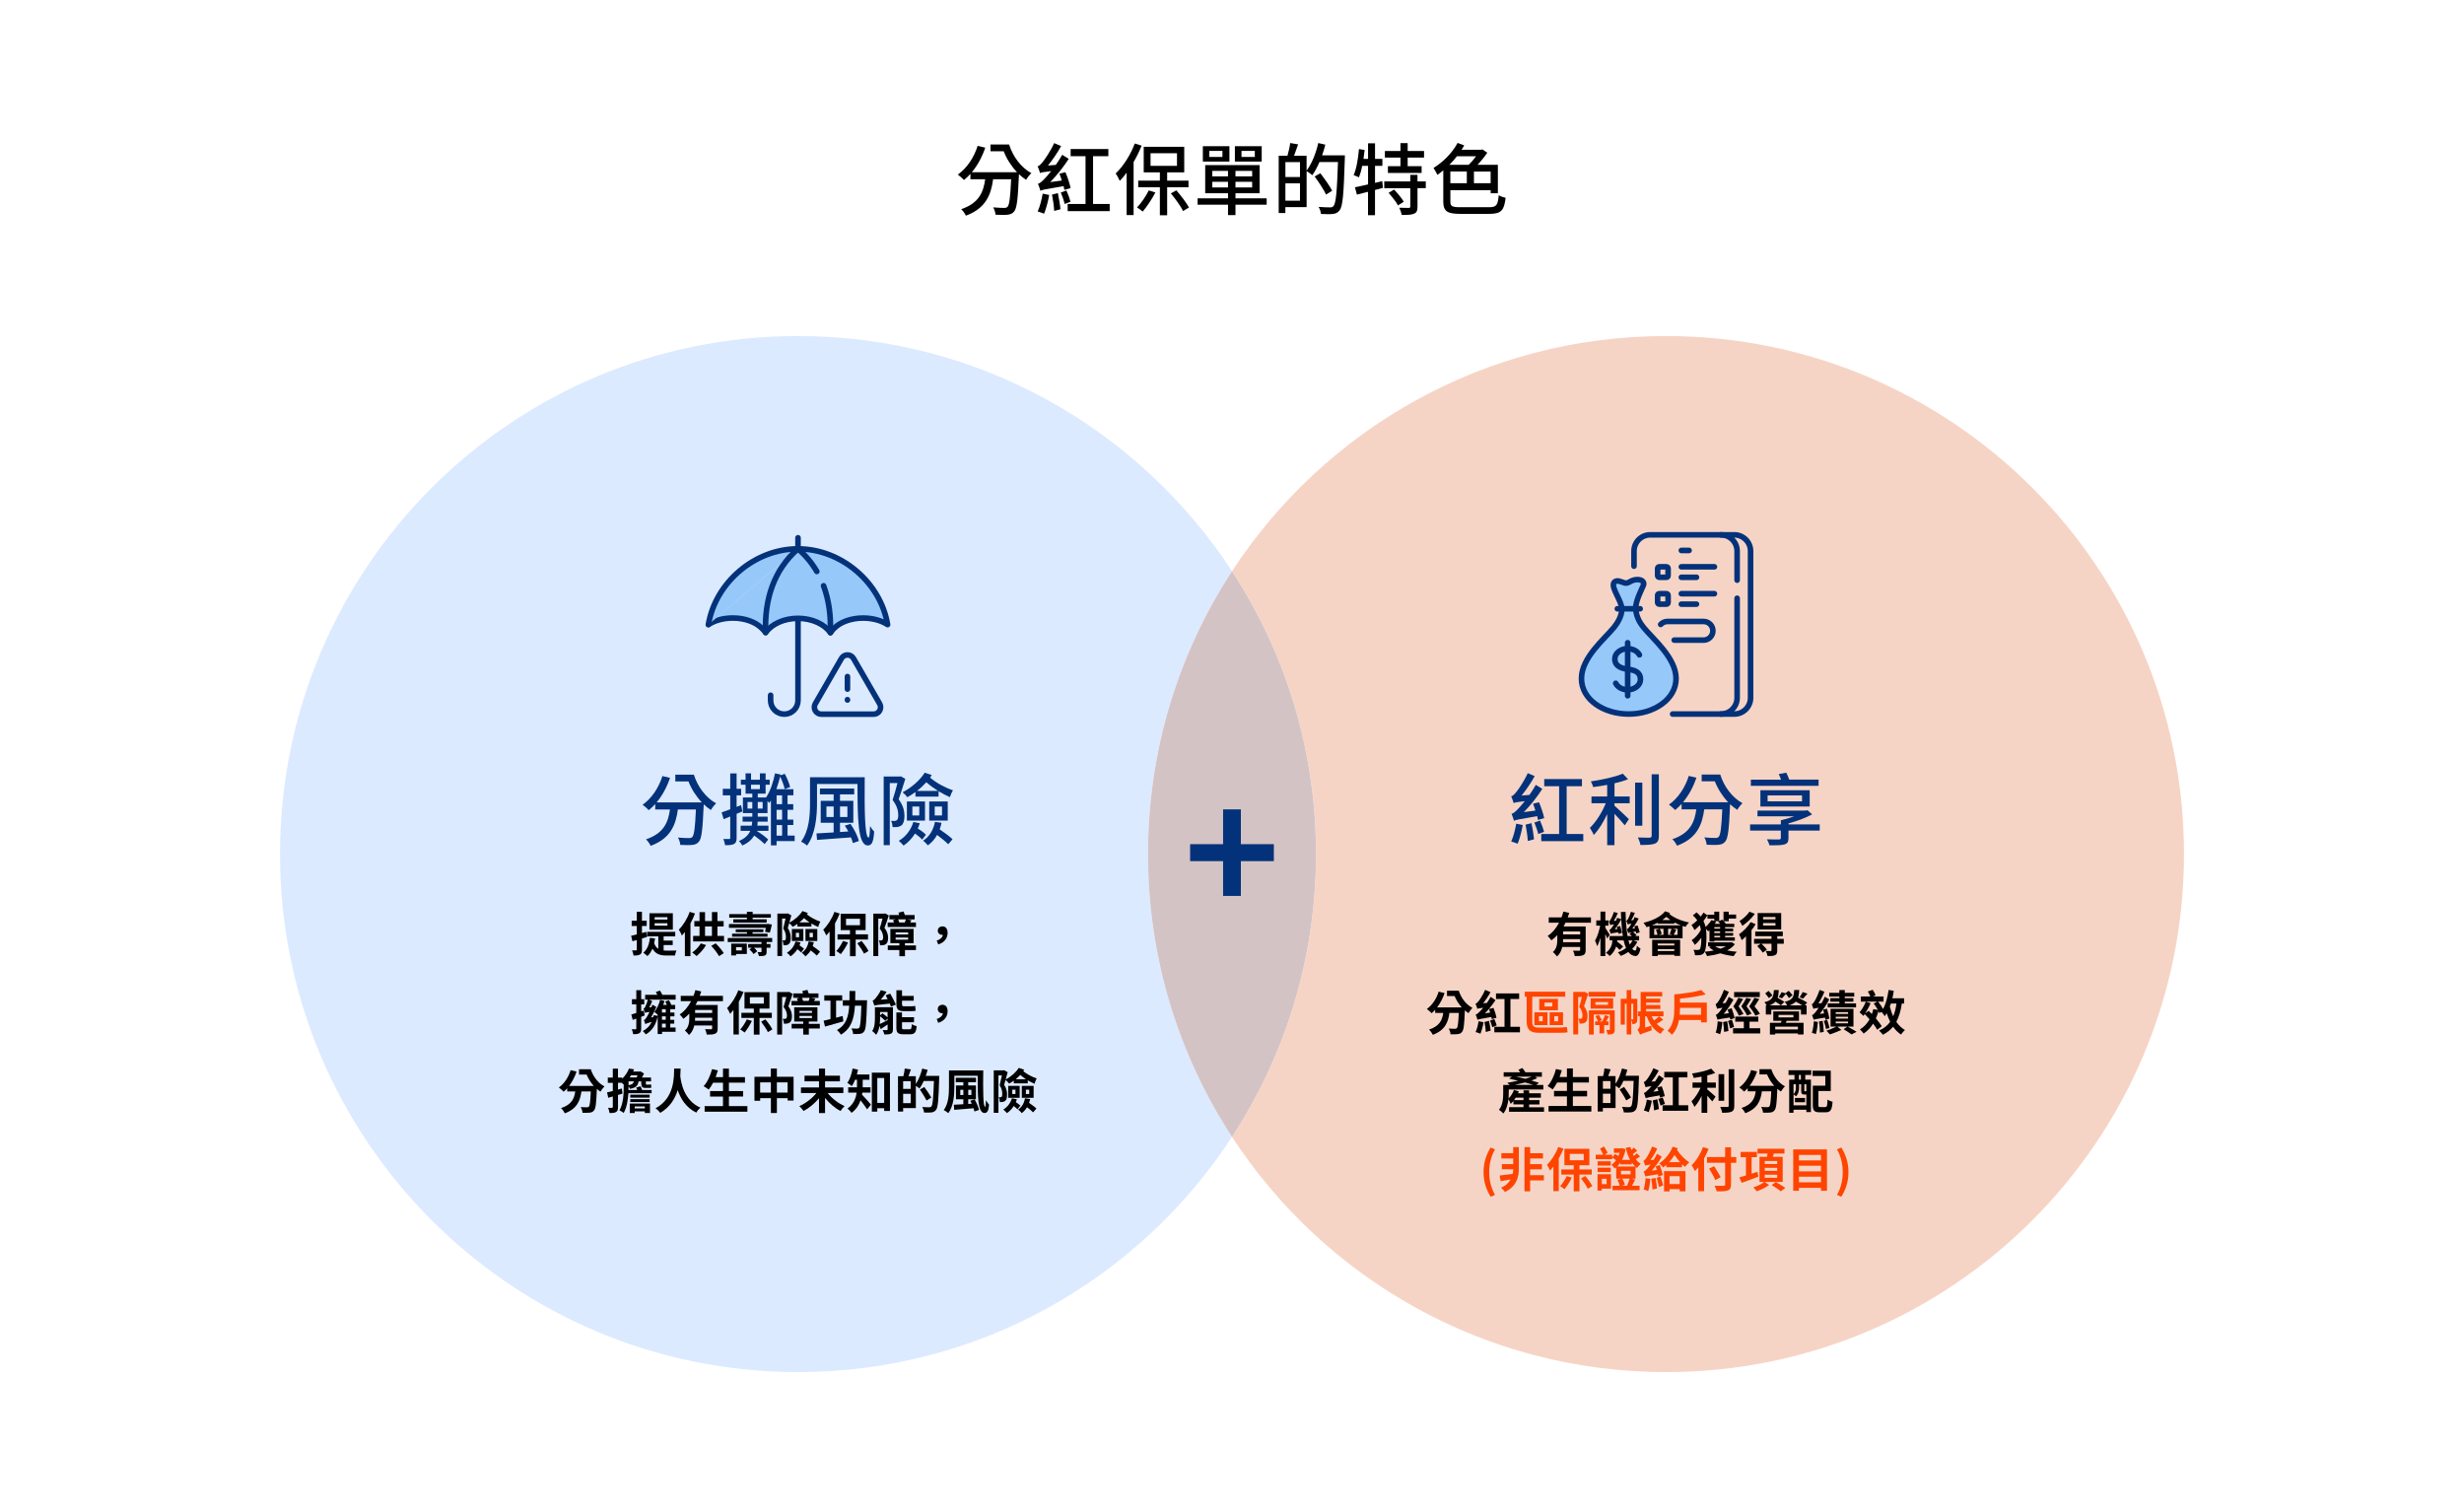 <?xml version="1.0" encoding="UTF-8"?>
<svg xmlns="http://www.w3.org/2000/svg" version="1.1" viewBox="0 0 880 540">
  <!-- Generator: Adobe Illustrator 28.7.5, SVG Export Plug-In . SVG Version: 1.2.0 Build 176)  -->
  <g>
    <g id="_圖1" data-name="圖1">
      <path d="M440,203.99c-33.02-50.56-90.1-83.99-155-83.99-102.17,0-185,82.83-185,185s82.83,185,185,185c64.9,0,121.98-33.42,155-83.99-18.97-29.04-30-63.74-30-101.01s11.03-71.97,30-101.01Z" fill="#dceaff"/>
      <path d="M595,120c-64.9,0-121.98,33.42-155,83.99,18.97,29.04,30,63.74,30,101.01s-11.03,71.97-30,101.01c33.02,50.56,90.1,83.99,155,83.99,102.17,0,185-82.83,185-185s-82.83-185-185-185Z" fill="#f6d4c5"/>
      <path d="M440,203.99c-18.97,29.04-30,63.74-30,101.01s11.03,71.97,30,101.01c18.97-29.04,30-63.74,30-101.01s-11.03-71.97-30-101.01Z" fill="#d4c3c5"/>
      <g>
        <path d="M360.4,51.62c1.32,4.23,4.23,8.2,7.95,10.22-.59.53-1.46,1.62-1.88,2.38-.9-.59-1.76-1.26-2.55-2.02,0,.17-.03.36-.03.48-.36,8.51-.73,11.76-1.71,12.85-.62.78-1.29,1.01-2.3,1.15-.92.11-2.63.08-4.34,0-.03-.78-.39-1.88-.84-2.63,1.68.17,3.28.2,3.95.2.53,0,.87-.08,1.18-.39.64-.67,1.01-3.3,1.29-9.83h-6.44c-.73,5.43-2.55,10.36-9.72,12.99-.31-.7-1.06-1.79-1.68-2.32,6.47-2.16,7.95-6.22,8.57-10.67h-5.27v-1.93c-.73.81-1.51,1.54-2.29,2.18-.48-.53-1.57-1.48-2.21-1.93,3.22-2.27,5.74-6.02,7.08-10.25l2.72.64c-1.12,3.33-2.77,6.36-4.79,8.76h16.13c-2.04-2.16-3.7-4.76-4.76-7.48h-4.71v-2.41h6.64Z"/>
        <path d="M380.11,67.81c-.06-.36-.14-.84-.25-1.34-6.66,1.12-7.67,1.32-8.29,1.65-.14-.5-.56-1.79-.87-2.49.7-.14,1.37-.78,2.35-1.79.45-.45,1.34-1.43,2.38-2.74-2.91.34-3.58.5-3.98.7-.14-.53-.56-1.74-.87-2.41.56-.14,1.09-.67,1.76-1.48.7-.81,2.83-3.86,4.14-6.8l2.49,1.06c-1.34,2.44-3.05,4.93-4.7,6.94l2.8-.22c.81-1.15,1.6-2.35,2.3-3.61l2.32,1.46c-1.93,2.97-4.26,5.91-6.61,8.29l4.14-.56c-.25-.84-.56-1.68-.84-2.44l2.13-.53c.78,1.82,1.57,4.2,1.85,5.66l-2.27.67ZM374.71,69.63c-.39,2.38-1.15,5.01-1.82,6.69-.56-.25-1.65-.62-2.29-.81.78-1.65,1.4-4.14,1.79-6.36l2.32.48ZM377.81,68.96c.39,1.82.79,4.2.92,5.77l-2.24.59c-.05-1.6-.42-4-.78-5.82l2.1-.53ZM380.87,68.03c.59,1.29,1.18,2.94,1.46,4.03l-2.1.78c-.22-1.09-.84-2.8-1.37-4.09l2.02-.73ZM396.32,72.85v2.55h-15.01v-2.55h6.38v-17.08h-5.32v-2.55h13.47v2.55h-5.46v17.08h5.94Z"/>
        <path d="M407.72,52.02c-.81,1.99-1.76,3.98-2.86,5.85v18.93h-2.49v-15.12c-.79,1.06-1.62,2.07-2.46,2.91-.25-.62-.98-2.02-1.46-2.63,2.72-2.58,5.29-6.61,6.83-10.72l2.44.78ZM412.64,68.73c-1.23,2.38-3.02,5.07-4.54,6.83-.45-.42-1.43-1.15-2.02-1.46,1.51-1.6,3.14-3.95,4.2-6.1l2.35.73ZM416.84,66.88v10h-2.6v-10h-7.73v-2.38h7.73v-2.94h-5.77v-9.13h14.47v9.13h-6.1v2.94h7.62v2.38h-7.62ZM410.91,59.24h9.44v-4.51h-9.44v4.51ZM420.12,67.98c1.71,1.93,3.58,4.45,4.51,6.1l-2.1,1.29c-.84-1.71-2.74-4.37-4.37-6.3l1.96-1.09Z"/>
        <path d="M452.38,73.1h-11.14v3.72h-2.66v-3.72h-10.86v-2.27h10.86v-1.82h-8.15v-10.05h19.43v10.05h-8.62v1.82h11.14v2.27ZM439.08,57.7h-9.49v-5.49h9.49v5.49ZM436.58,53.89h-4.68v2.16h4.68v-2.16ZM432.97,62.99h5.6v-1.96h-5.6v1.96ZM438.57,66.94v-2.02h-5.6v2.02h5.6ZM450.61,57.7h-9.58v-5.49h9.58v5.49ZM447.2,61.03h-5.96v1.96h5.96v-1.96ZM447.2,64.92h-5.96v2.02h5.96v-2.02ZM448.15,53.89h-4.76v2.16h4.76v-2.16Z"/>
        <path d="M480.32,55.49s0,.9-.03,1.23c-.39,12.63-.73,16.97-1.85,18.37-.7.92-1.37,1.18-2.44,1.32-.98.11-2.63.08-4.23,0-.06-.7-.37-1.79-.84-2.52,1.79.14,3.42.17,4.12.17.56,0,.87-.08,1.18-.48.9-.92,1.26-5.15,1.62-15.71h-6.61c-.78,1.79-1.65,3.42-2.55,4.7-.42-.39-1.4-1.09-2.04-1.46v12.85h-7.59v2.13h-2.38v-20.47h3.13c.39-1.34.81-3.19.98-4.54l2.83.48c-.48,1.4-1.01,2.88-1.46,4.06h4.48v5.29c1.85-2.41,3.33-6.13,4.17-9.83l2.52.59c-.34,1.29-.7,2.58-1.15,3.81h8.12ZM459.07,57.9v5.32h5.21v-5.32h-5.21ZM464.28,71.67v-6.19h-5.21v6.19h5.21ZM473.6,69.49c-.79-1.71-2.61-4.45-4.09-6.47l2.04-1.15c1.48,1.93,3.39,4.59,4.23,6.24l-2.18,1.37Z"/>
        <path d="M493.9,67.08l-2.83.76v9.02h-2.49v-8.37c-1.43.39-2.77.73-3.97,1.01l-.7-2.63c1.29-.25,2.91-.59,4.68-1.01v-6.64h-2.1c-.28,1.57-.7,2.97-1.15,4.12-.42-.25-1.37-.62-1.9-.78,1.04-2.32,1.6-5.91,1.9-9.32l2.02.31c-.11,1.06-.25,2.16-.39,3.19h1.62v-5.57h2.49v5.57h2.63v2.49h-2.63v6.08l2.58-.62.25,2.41ZM509.22,67.19h-2.97v6.61c0,1.4-.28,2.13-1.26,2.52-.92.42-2.41.45-4.37.45-.14-.73-.5-1.85-.87-2.58,1.46.06,2.91.06,3.36.06.45-.03.56-.11.56-.5v-6.55h-9.3v-2.41h9.3v-2.35h2.57v2.35h2.97v2.41ZM500.17,56.27h-5.57v-2.35h5.57v-2.8h2.57v2.8h5.85v2.35h-5.85v3.08h4.98v2.41h-12.04v-2.41h4.48v-3.08ZM497.88,67.7c1.26,1.32,2.77,3.11,3.47,4.34l-2.07,1.32c-.64-1.23-2.13-3.11-3.36-4.48l1.96-1.18Z"/>
        <path d="M531.79,74c2.69,0,3.13-.73,3.47-4.28.64.42,1.76.78,2.46.92-.53,4.45-1.48,5.74-5.88,5.74h-10.19c-4.73,0-6.19-.87-6.19-4.42v-11.12c-.7.59-1.4,1.12-2.1,1.6-.25-.56-.98-1.88-1.4-2.46,3.33-2.02,6.69-5.32,8.6-8.93l2.38.87c-.28.53-.62,1.04-.95,1.57h6.94l.53-.14,1.71,1.2c-.98,1.43-2.21,2.97-3.5,4.31h7.28v10.16h-2.57v-1.09h-14.39v4.03c0,1.68.53,2.04,3.58,2.04h10.22ZM520.33,55.8c-.81,1.06-1.71,2.1-2.69,3.05h6.89c.92-.87,1.88-1.99,2.63-3.05h-6.83ZM517.98,65.43h5.88v-4.17h-5.88v4.17ZM532.37,61.26h-5.96v4.17h5.96v-4.17Z"/>
      </g>
      <g>
        <path d="M247.82,276.67c1.32,4.23,4.23,8.2,7.95,10.22-.59.53-1.46,1.62-1.88,2.38-.9-.59-1.76-1.26-2.55-2.02,0,.17-.03.36-.03.48-.36,8.51-.73,11.76-1.71,12.85-.62.78-1.29,1.01-2.3,1.15-.92.11-2.63.08-4.34,0-.03-.78-.39-1.88-.84-2.63,1.68.17,3.28.2,3.95.2.53,0,.87-.08,1.18-.39.64-.67,1.01-3.3,1.29-9.83h-6.44c-.73,5.43-2.55,10.36-9.72,12.99-.31-.7-1.06-1.79-1.68-2.32,6.47-2.16,7.95-6.22,8.57-10.67h-5.26v-1.93c-.73.81-1.51,1.54-2.3,2.18-.48-.53-1.57-1.48-2.21-1.93,3.22-2.27,5.74-6.02,7.08-10.25l2.72.64c-1.12,3.33-2.77,6.36-4.79,8.76h16.13c-2.04-2.16-3.7-4.76-4.76-7.48h-4.7v-2.41h6.64Z" fill="#04327a"/>
        <path d="M263.08,290.64v8.54c0,1.18-.22,1.82-.9,2.21-.7.36-1.65.48-3.22.45-.06-.59-.34-1.6-.62-2.21.92.03,1.76.03,2.07,0,.31,0,.39-.08.39-.45v-7.59l-2.35.95-.73-2.41c.9-.31,1.93-.7,3.08-1.12v-4.96h-2.66v-2.35h2.66v-5.49h2.27v5.49h1.62v2.35h-1.62v4.09l1.6-.62.48,2.27-2.07.84ZM283.82,300.38h-6.47v1.51h-2.02v-16.04c-.2.31-.36.62-.59.92-.14-.17-.36-.45-.64-.7v4.31h-3.47v1.26h3.53v1.79h-3.56c-.03.5-.06.95-.11,1.43h3.95v1.85h-4.23c1.51.92,3.28,2.21,4.15,3.11l-1.29,1.62c-.81-.84-2.3-2.04-3.7-3.05-.84,1.4-2.13,2.63-4.28,3.56-.2-.48-.76-1.23-1.18-1.6,2.21-.95,3.42-2.21,4.03-3.64h-3.44v-1.85h3.98c.08-.48.14-.92.17-1.43h-3.44v-1.79h3.47v-1.26h-3.36v-5.6h3.36v-1.34h-2.41v-3.19h-1.68v-1.79h1.68v-2.27h1.96v2.27h3.16v-2.27h2.04v2.27h1.46v1.79h-1.46v3.19h-2.8v1.34h2.97c1.48-2.21,2.55-5.38,3.19-8.6l1.99.42-.06.28,1.57-.53c.78,1.48,1.6,3.42,1.9,4.73l-1.96.7c-.22-1.18-.92-3-1.6-4.45-.39,1.57-.87,3.08-1.37,4.51h6.1v2.18h-2.1v3.16h2.04v2.02h-2.04v3.5h2.07v1.93h-2.07v3.78h2.55v1.96ZM268.68,288.76v-2.35h-1.71v2.35h1.71ZM268.23,281.82h3.16v-1.57h-3.16v1.57ZM272.37,286.41h-1.74v2.35h1.74v-2.35ZM277.36,284.03v3.16h1.96v-3.16h-1.96ZM279.32,289.21h-1.96v3.5h1.96v-3.5ZM277.36,298.42h1.96v-3.78h-1.96v3.78Z" fill="#04327a"/>
        <path d="M308.83,277.56c-.08,10.58-.08,21.56,1.4,21.56.28,0,.45-1.82.5-4.14.42.73,1.01,1.54,1.48,1.99-.25,3.47-.73,4.96-2.27,4.96-3.64,0-3.64-9.94-3.7-21.95h-14.45v6.8c0,4.59-.48,11.03-3.56,15.2-.45-.45-1.51-1.15-2.13-1.43,2.94-3.92,3.19-9.55,3.19-13.78v-9.21h19.52ZM303.73,294.2c1.32,1.88,2.6,4.42,3.02,6.13l-2.16.76c-.14-.59-.36-1.32-.67-2.04-4.4.34-8.9.67-12.12.9l-.2-2.32c1.68-.08,3.81-.22,6.13-.36v-3.44h-4.62v-7.84h4.62v-2.3h-4.9v-2.1h12.24v2.1h-5.07v2.3h4.76v7.84h-4.76v3.3l2.97-.2c-.39-.73-.84-1.46-1.26-2.07l2.02-.64ZM297.74,291.76v-3.75h-2.58v3.75h2.58ZM300.01,288.01v3.75h2.63v-3.75h-2.63Z" fill="#04327a"/>
        <path d="M323.33,278.15c-.73,2.32-1.6,5.1-2.38,7.31,1.68,2.24,2.07,4.26,2.07,5.88s-.34,2.86-1.06,3.44c-.42.28-.87.45-1.43.56-.48.06-1.12.06-1.74.03-.03-.62-.2-1.62-.56-2.24.53.03.95.06,1.34.03.28-.03.53-.08.73-.25.36-.28.5-.98.5-1.82,0-1.4-.36-3.28-2.02-5.38.62-1.85,1.26-4.2,1.74-6.05h-2.74v22.18h-2.18v-24.53h5.77l.34-.08,1.62.92ZM328.48,294c-.2.67-.45,1.29-.7,1.9,1.09.64,2.3,1.54,2.91,2.21l-1.34,1.74c-.53-.62-1.54-1.46-2.55-2.18-1.09,1.76-2.49,3.22-4.09,4.31-.34-.45-1.2-1.29-1.71-1.71,2.49-1.46,4.31-3.84,5.21-6.72l2.27.45ZM326.94,282.86c-.92.67-1.9,1.29-2.88,1.85-.36-.5-1.18-1.37-1.71-1.76,3.3-1.74,6.3-4.42,7.9-7l2.52.84c-.2.31-.39.62-.59.9,2.04,1.82,5.38,3.61,8.18,4.56-.42.62-.92,1.74-1.12,2.44-1.29-.59-2.66-1.29-4.03-2.13v1.93h-8.26v-1.62ZM323.89,286.22h6.47v6.83h-6.47v-6.83ZM325.85,291.23h2.46v-3.19h-2.46v3.19ZM335.01,282.44c-1.48-.92-2.97-2.02-4.17-3.08-1.01,1.09-2.13,2.16-3.33,3.08h7.5ZM336.27,293.83c-.2.84-.39,1.62-.67,2.35,1.68,1.12,3.61,2.55,4.59,3.53l-1.54,1.79c-.9-.92-2.46-2.21-3.98-3.33-.84,1.54-1.93,2.77-3.28,3.72-.31-.39-1.18-1.29-1.71-1.68,2.24-1.4,3.67-3.78,4.23-6.69l2.35.31ZM331.87,286.22h6.61v6.83h-6.61v-6.83ZM333.83,291.23h2.6v-3.19h-2.6v3.19Z" fill="#04327a"/>
      </g>
      <g>
        <path d="M229.27,335.16v3.96c0,.93-.15,1.43-.66,1.73-.51.34-1.26.41-2.35.39-.05-.49-.27-1.33-.53-1.85.63.02,1.21.02,1.41,0,.2,0,.29-.07.29-.29v-3.4c-.56.15-1.07.31-1.56.44l-.46-1.96c.58-.12,1.26-.31,2.02-.49v-3.01h-1.83v-1.87h1.83v-3.21h1.84v3.21h1.7v1.87h-1.7v2.52l1.53-.41.27,1.82-1.8.54ZM237.01,339.44c.39.03.77.05,1.19.05.58,0,2.69,0,3.42-.02-.24.41-.48,1.26-.54,1.77h-2.96c-2.23,0-3.94-.41-5.1-2.46-.44,1.07-1.04,1.97-1.79,2.67-.31-.32-1.07-.95-1.48-1.21,1.41-1.12,2.11-3.01,2.36-5.32l1.84.22c-.08.61-.19,1.19-.32,1.72.37.99.87,1.6,1.48,1.99v-4.44h-4v-1.63h10.05v1.63h-4.15v1.5h3.25v1.58h-3.25v1.96ZM240.3,332h-8.36v-5.87h8.36v5.87ZM238.37,327.54h-4.57v.85h4.57v-.85ZM238.37,329.7h-4.57v.87h4.57v-.87Z"/>
        <path d="M248.21,326.23c-.44,1.17-1,2.38-1.62,3.54v11.7h-1.99v-8.62c-.36.46-.71.87-1.07,1.26-.19-.51-.73-1.62-1.09-2.11,1.53-1.53,3.03-3.93,3.88-6.36l1.89.59ZM252.17,337.49c-.85,1.48-2.21,2.97-3.38,3.94-.37-.37-1.14-1-1.58-1.27,1.19-.8,2.38-2.04,3.08-3.25l1.89.58ZM258.58,334.24v1.97h-11.03v-1.97h2.28v-3.38h-1.85v-1.94h1.85v-3.18h1.97v3.18h2.46v-3.2h1.97v3.2h2.21v1.94h-2.21v3.38h2.35ZM251.8,334.24h2.46v-3.38h-2.46v3.38ZM255.6,336.89c1.11,1.07,2.28,2.52,2.89,3.5l-1.7,1.07c-.54-1.02-1.73-2.58-2.8-3.67l1.61-.9Z"/>
        <path d="M273.79,336.43v.7h1.38v1.34h-1.38v1.41c0,.78-.12,1.14-.66,1.36-.49.2-1.19.2-2.09.2-.08-.44-.29-1-.49-1.43.48.02,1.02.02,1.17.02.17,0,.24-.03.24-.2v-1.36h-2.65c.44.41.9.87,1.14,1.24l-1.33,1.02c-.27-.49-.9-1.19-1.45-1.67l.8-.6h-1.28v-1.34h4.76v-.7h-12.05v-1.43h15.88v1.43h-1.99ZM273.25,332.78c.08-.39.17-.88.25-1.43h-13.16v-1.36h13.6l.31-.05,1.41.22c-.2,1-.48,2.16-.71,2.89l-1.7-.27ZM266.76,327.71h-6.32v-1.26h6.32v-.85h2.04v.85h6.51v1.26h-6.51v.58h5.01v1.19h-11.92v-1.19h4.86v-.58ZM266.72,340.68h-3.84v.53h-1.73v-4.23h5.58v3.71ZM266.77,333.44v-.54h-4.01v-1.02h9.86v1.02h-3.86v.54h5.35v1.07h-12.65v-1.07h5.3ZM262.88,338.24v1.17h2.06v-1.17h-2.06Z"/>
        <path d="M284.79,329.94c-.53.37-1.1.73-1.68,1.04-.25-.36-.83-.97-1.24-1.33-.19.63-.34,1.24-.51,1.77.87,1.31,1.04,2.53,1.04,3.5,0,1.12-.19,1.85-.68,2.24-.24.2-.54.32-.9.37-.27.05-.65.05-.99.05-.02-.49-.15-1.24-.41-1.75.25.03.44.03.63.02.14,0,.29-.03.39-.14.19-.15.25-.53.25-1.04,0-.78-.14-1.9-.95-3.08.27-1.02.58-2.41.82-3.54h-1.24v13.36h-1.68v-15.16h3.45l.27-.07,1.26.73c-.22.8-.48,1.7-.71,2.58,1.94-1,3.72-2.58,4.67-4.13l1.94.68c-.1.17-.2.36-.32.53,1.26,1.02,3.11,2.02,4.78,2.57-.29.51-.63,1.38-.77,1.92-.8-.34-1.61-.78-2.41-1.26v1.1h-5v-.99ZM285.9,336.6c-.1.34-.24.68-.37,1,.59.39,1.26.87,1.61,1.22l-1.02,1.34c-.29-.34-.82-.78-1.34-1.17-.66,1.04-1.48,1.89-2.43,2.53-.27-.34-.92-1-1.31-1.28,1.5-.88,2.58-2.31,3.09-4.03l1.77.37ZM282.81,331.78h4.1v4.27h-4.1v-4.27ZM284.25,334.7h1.14v-1.56h-1.14v1.56ZM289.15,329.41c-.73-.48-1.41-1-2.01-1.53-.51.54-1.05,1.05-1.63,1.53h3.64ZM290.64,336.47c-.1.48-.22.93-.39,1.38.95.66,2.06,1.46,2.63,2.04l-1.19,1.36c-.48-.51-1.31-1.21-2.16-1.84-.51.85-1.14,1.56-1.89,2.11-.25-.34-.9-1.02-1.29-1.27,1.33-.87,2.14-2.29,2.46-4.03l1.82.26ZM287.67,331.78h4.22v4.27h-4.22v-4.27ZM289.13,334.7h1.19v-1.56h-1.19v1.56Z"/>
        <path d="M299.89,326.25c-.46,1.17-1.02,2.38-1.68,3.52v11.66h-1.92v-8.74c-.39.49-.8.95-1.19,1.38-.19-.49-.75-1.58-1.09-2.07,1.58-1.53,3.13-3.94,4.01-6.36l1.87.61ZM302.87,336.59c-.7,1.46-1.73,3.11-2.6,4.15-.36-.31-1.11-.85-1.56-1.09.85-.93,1.77-2.35,2.35-3.6l1.82.54ZM305.6,335.52v5.97h-2.04v-5.97h-4.44v-1.84h4.44v-1.5h-3.33v-5.85h8.92v5.85h-3.55v1.5h4.4v1.84h-4.4ZM302.15,330.4h4.98v-2.28h-4.98v2.28ZM307.68,336.03c.97,1.12,2.01,2.58,2.5,3.59l-1.6.97c-.46-1-1.5-2.57-2.4-3.72l1.5-.83Z"/>
        <path d="M317.42,326.95c-.46,1.43-1.04,3.14-1.53,4.44,1.05,1.34,1.29,2.55,1.29,3.54,0,1.1-.24,1.83-.78,2.24-.25.2-.59.32-.97.37-.32.05-.73.05-1.12.05-.02-.51-.17-1.24-.44-1.75.31.03.56.05.75.02.17,0,.36-.03.48-.14.22-.15.31-.53.31-1,0-.82-.24-1.92-1.22-3.11.34-1.04.7-2.43.99-3.54h-1.51v13.38h-1.77v-15.18h3.93l.29-.07,1.33.75ZM319.87,328.33h-2.23v-1.56h3.49c-.08-.29-.17-.6-.25-.85l1.82-.42c.15.39.34.87.46,1.28h3.48v1.56h-2.7l1.58.27c-.17.31-.32.6-.46.85h2.07v1.58h-10.1v-1.58h2.24c-.09-.31-.19-.61-.31-.88l.9-.24ZM327.14,339.29h-3.93v2.19h-2.01v-2.19h-4.13v-1.65h4.13v-.82h-3.21v-5.1h8.29v5.1h-3.08v.82h3.93v1.65ZM319.87,333.71h4.47v-.71h-4.47v.71ZM319.87,335.57h4.47v-.75h-4.47v.75ZM323.13,329.45c.15-.37.31-.78.39-1.12h-2.77c.17.37.34.8.42,1.12h1.96Z"/>
        <path d="M334.54,335.91c1.33-.42,2.09-1.16,2.19-2.06-.05.02-.12.02-.19.02-.85,0-1.62-.54-1.62-1.51s.77-1.53,1.67-1.53c1.21,0,1.84.9,1.84,2.33,0,1.92-1.24,3.5-3.35,4.11l-.54-1.36Z"/>
        <path d="M229,363.11v4.2c0,.88-.17,1.36-.66,1.65-.48.32-1.17.37-2.21.37-.05-.48-.27-1.26-.51-1.77.59.03,1.17.03,1.36.02.2,0,.27-.05.27-.27v-3.55l-1.29.46-.48-1.94c.51-.14,1.1-.32,1.77-.53v-3.06h-1.55v-1.87h1.55v-3.2h1.75v3.2h1.09v1.87h-1.09v2.48l.92-.29.32,1.77-1.24.46ZM241.26,356.99h-9.43l1.09.51c-.25.75-.63,1.55-1.05,2.26l.8-.07c.12-.31.22-.61.32-.9l1.41.8c-.51,1.26-1.17,2.6-1.87,3.77l.82-.2c.05-.2.1-.41.14-.63l1.38.27v-.42c-.29-.27-.83-.77-1.17-1,.88-1.05,1.63-2.69,2.06-4.3l1.55.39c-.14.46-.29.93-.46,1.41h1.31c-.17-.42-.37-.87-.59-1.22l1.34-.46c.32.49.65,1.16.85,1.68h1.38v1.51h-1.75v1.21h1.48v1.36h-1.48v1.24h1.41v1.36h-1.41v1.39h1.89v1.53h-4.83v.8h-1.56v-6.31c-.63,2.99-1.96,5.13-4.27,6.44-.22-.34-.71-.95-1.04-1.22,1.44-.73,2.52-1.85,3.18-3.28-1.62.48-2.04.66-2.28.85-.08-.32-.34-1.05-.53-1.46.34-.08.63-.44.97-.99.2-.29.61-1.02,1.05-1.94-1.04.12-1.38.22-1.61.34-.08-.34-.36-1.11-.54-1.51.22-.05.42-.29.61-.61.15-.32.66-1.46.94-2.6h-.97v-1.72h4.35c-.15-.36-.36-.71-.54-1l1.46-.53c.34.46.66,1.05.87,1.53h4.76v1.72ZM237.77,360.39h-1.36v1.21h1.36v-1.21ZM237.77,362.95h-1.36v1.24h1.36v-1.24ZM237.77,365.56h-1.36v1.39h1.36v-1.39Z"/>
        <path d="M249.09,357.55c-.19.46-.42.9-.68,1.34h7.9v8.4c0,1-.19,1.55-.88,1.85-.66.32-1.63.34-3.01.34-.08-.56-.36-1.41-.61-1.95.87.05,1.85.05,2.14.05.29-.02.39-.1.39-.34v-1.02h-6.39c-.29,1.28-.83,2.52-1.89,3.38-.27-.42-1.04-1.27-1.46-1.55,1.46-1.27,1.58-3.09,1.58-4.67v-1.38c-.65.68-1.33,1.31-2.11,1.85-.31-.46-.93-1.19-1.33-1.56,1.72-1.14,3.08-2.86,4.08-4.74h-3.69v-1.9h4.55c.27-.7.49-1.38.68-2.06l2.09.48c-.17.53-.36,1.05-.54,1.58h8.29v1.9h-9.13ZM254.35,364.54v-1.1h-6.1c0,.36-.02.71-.03,1.1h6.14ZM254.35,360.68h-6.1v1.07h6.1v-1.07Z"/>
        <path d="M265.55,354.25c-.46,1.17-1.02,2.38-1.68,3.52v11.66h-1.92v-8.74c-.39.49-.8.95-1.19,1.38-.19-.49-.75-1.58-1.09-2.07,1.58-1.53,3.13-3.94,4.01-6.36l1.87.61ZM268.53,364.59c-.7,1.46-1.73,3.11-2.6,4.15-.36-.31-1.11-.85-1.56-1.09.85-.93,1.77-2.35,2.35-3.6l1.82.54ZM271.26,363.52v5.97h-2.04v-5.97h-4.44v-1.84h4.44v-1.5h-3.33v-5.85h8.92v5.85h-3.55v1.5h4.4v1.84h-4.4ZM267.81,358.4h4.98v-2.28h-4.98v2.28ZM273.34,364.03c.97,1.12,2.01,2.58,2.5,3.59l-1.6.97c-.46-1-1.5-2.57-2.4-3.72l1.5-.83Z"/>
        <path d="M283.08,354.95c-.46,1.43-1.04,3.14-1.53,4.44,1.05,1.34,1.29,2.55,1.29,3.54,0,1.1-.24,1.83-.78,2.24-.25.2-.59.32-.97.37-.32.05-.73.05-1.12.05-.02-.51-.17-1.24-.44-1.75.31.03.56.05.75.02.17,0,.36-.03.48-.14.22-.15.31-.53.31-1,0-.82-.24-1.92-1.22-3.11.34-1.04.7-2.43.99-3.54h-1.51v13.38h-1.77v-15.18h3.93l.29-.07,1.33.75ZM285.53,356.33h-2.23v-1.56h3.49c-.08-.29-.17-.6-.25-.85l1.82-.42c.15.39.34.87.46,1.28h3.48v1.56h-2.7l1.58.27c-.17.31-.32.6-.46.85h2.07v1.58h-10.1v-1.58h2.24c-.09-.31-.19-.61-.31-.88l.9-.24ZM292.8,367.29h-3.93v2.19h-2.01v-2.19h-4.13v-1.65h4.13v-.82h-3.21v-5.1h8.29v5.1h-3.08v.82h3.93v1.65ZM285.53,361.71h4.47v-.71h-4.47v.71ZM285.53,363.57h4.47v-.75h-4.47v.75ZM288.79,357.45c.15-.37.31-.78.39-1.12h-2.77c.17.37.34.8.42,1.12h1.96Z"/>
        <path d="M301.2,364.76c-2.24.66-4.69,1.34-6.56,1.85l-.49-2.09c.7-.15,1.55-.34,2.45-.58v-6.6h-2.21v-1.9h6.39v1.9h-2.18v6.1c.78-.2,1.56-.41,2.35-.61l.25,1.92ZM309.66,357.21s0,.68-.02.92c-.2,6.88-.39,9.37-1,10.18-.42.61-.85.8-1.5.9-.58.08-1.5.08-2.45.05-.03-.58-.27-1.43-.61-1.99.88.07,1.72.07,2.11.07.31,0,.48-.05.66-.29.42-.46.61-2.6.77-7.9h-2.28c-.29,4.54-1.27,8.13-5,10.35-.31-.53-.94-1.26-1.43-1.63,3.3-1.87,4.16-4.83,4.38-8.72h-2.29v-1.94h2.38c.02-1.04.02-2.16.02-3.31h2.06c0,1.14-.02,2.26-.03,3.31h4.23Z"/>
        <path d="M318.9,367.61c0,.83-.15,1.26-.71,1.53-.54.25-1.31.29-2.35.29-.08-.48-.36-1.14-.61-1.58.61.03,1.27.03,1.48.03.22,0,.29-.07.29-.29v-1.73c-.85.61-1.7,1.19-2.46,1.68l-.42-1.19c-.19,1.16-.56,2.31-1.21,3.2-.29-.39-1.05-1.12-1.41-1.36.9-1.33.97-3.2.97-4.67v-3.83h6.44v7.92ZM317.94,354.86c.71,1.22,1.61,2.89,2.02,3.91l-1.77.71c-.1-.31-.25-.66-.42-1.07-4.3.42-5,.53-5.49.73-.1-.39-.43-1.31-.63-1.82.31-.07.59-.31.93-.68s1.38-1.68,2.01-3.03l2.04.58c-.58.99-1.34,1.97-2.09,2.82l2.48-.19c-.25-.49-.49-.97-.71-1.38l1.63-.59ZM314.32,363.53c0,.65-.03,1.41-.12,2.18.77-.34,1.77-.85,2.79-1.39v-.56l-.82.8c-.43-.44-1.21-1.11-1.85-1.63v.61ZM314.32,361.39v1.21l.85-.73c.58.41,1.31,1,1.82,1.45v-1.92h-2.67ZM322.72,361.1c-2.04,0-2.58-.75-2.58-2.63v-4.83h2.01v2.01h4.18v1.73h-4.18v1.12c0,.63.1.87.65.87h2.48c.48,0,1.19-.05,1.56-.14.03.53.12,1.26.19,1.72-.36.12-1.07.15-1.72.15h-2.58ZM324.86,367.59c.58,0,.7-.29.78-1.85.41.31,1.22.61,1.75.73-.2,2.23-.73,2.89-2.35,2.89h-2.41c-2.01,0-2.5-.59-2.5-2.45v-5.34h2.01v1.7h4.3v1.79h-4.3v1.85c0,.59.12.68.78.68h1.94Z"/>
        <path d="M334.54,363.91c1.33-.42,2.09-1.16,2.19-2.06-.05.02-.12.02-.19.02-.85,0-1.62-.54-1.62-1.51s.77-1.53,1.67-1.53c1.21,0,1.84.9,1.84,2.33,0,1.92-1.24,3.5-3.35,4.11l-.54-1.36Z"/>
        <path d="M211,381.86c.78,2.48,2.52,4.9,4.88,6.12-.41.42-1.11,1.29-1.43,1.87-.44-.29-.88-.63-1.29-.99-.19,5.01-.39,6.97-.99,7.67-.42.56-.88.73-1.55.82-.58.08-1.56.08-2.57.05-.03-.61-.31-1.46-.66-2.04.93.07,1.82.08,2.24.08.31,0,.49-.03.68-.24.34-.37.53-1.89.68-5.42h-3.35c-.42,3.26-1.53,6.17-5.93,7.82-.25-.58-.85-1.41-1.34-1.87,3.84-1.24,4.73-3.49,5.07-5.95h-2.87v-1.12c-.41.44-.83.85-1.28,1.22-.36-.41-1.22-1.16-1.7-1.5,1.92-1.38,3.43-3.65,4.21-6.2l2.12.51c-.63,1.9-1.56,3.67-2.67,5.12h8.81c-1.11-1.21-1.97-2.63-2.57-4.06h-2.7v-1.89h4.2Z"/>
        <path d="M232.71,389.25v1.17h-8.28v-.15c-.14,2.38-.54,5.18-1.68,7.19-.32-.29-1.09-.76-1.51-.92,1.38-2.43,1.51-5.86,1.51-8.21v-1.22l-.17.14c-.12-.17-.29-.37-.48-.56h-1.38v2.41l1.36-.37.24,1.82c-.53.17-1.07.34-1.6.49v4.3c0,.93-.17,1.45-.68,1.77-.51.32-1.24.39-2.35.37-.05-.49-.27-1.33-.51-1.87.61.03,1.19.03,1.39.02.2,0,.29-.07.29-.29v-3.77l-1.62.48-.44-1.94c.59-.14,1.27-.29,2.06-.49v-2.92h-1.79v-1.87h1.79v-3.2h1.85v3.2h1.51v.41c1.17-1.16,1.97-2.48,2.43-3.64l1.82.29c-.12.25-.24.53-.36.78h2.38l.27-.07,1.26.82c-.2.42-.48.92-.76,1.38h3.25v1.39h-1.84v.68c0,.32.02.48.29.48h.63c.22,0,.71-.03.92-.1.03.41.05.77.12,1.17-.22.08-.65.1-1,.1h-1.17c-1.22,0-1.43-.59-1.43-1.67v-.66h-.99c-.17,1.45-.82,2.28-3.08,2.65-.08-.24-.27-.6-.49-.88v.37c0,.29,0,.61-.02.94h3.11c-.1-.31-.24-.63-.34-.9l1.56-.44c.19.39.41.92.56,1.34h3.35ZM224.48,387.55c1.31-.22,1.73-.63,1.89-1.38h-1.89v1.38ZM225.38,384c-.15.27-.34.53-.51.78h2.48c.14-.24.24-.51.36-.78h-2.33ZM224.92,394.1h7.22v3.37h-1.85v-.58h-3.6v.58h-1.77v-3.37ZM232.01,391.99h-6.92v-1.05h6.92v1.05ZM225.09,392.52h6.92v1.04h-6.92v-1.04ZM226.69,395.12v.71h3.6v-.71h-3.6Z"/>
        <path d="M243.08,381.62c-.02.71-.05,1.63-.12,2.65.24,2.29,1.28,8.7,7.21,11.32-.63.49-1.21,1.17-1.48,1.75-3.77-1.8-5.66-5.12-6.65-8.04-.93,2.99-2.72,6.07-6.25,8.14-.36-.54-1-1.19-1.68-1.65,6.9-3.69,6.58-11.3,6.65-14.18h2.33Z"/>
        <path d="M266.93,395.02v1.99h-15.28v-1.99h6.56v-3.42h-4.61v-1.96h4.61v-2.99h-3.52c-.49.93-1.02,1.8-1.58,2.46-.41-.32-1.31-.93-1.82-1.21,1.33-1.43,2.43-3.77,3.01-6.09l2.09.46c-.24.82-.51,1.62-.8,2.4h2.62v-3.06h2.12v3.06h5.73v1.97h-5.73v2.99h5.08v1.96h-5.08v3.42h6.6Z"/>
        <path d="M283.42,384.55v8.48h-2.12v-.85h-3.84v5.3h-2.14v-5.3h-3.83v.93h-2.04v-8.57h5.86v-2.94h2.14v2.94h5.97ZM275.31,390.19v-3.65h-3.83v3.65h3.83ZM281.29,390.19v-3.65h-3.84v3.65h3.84Z"/>
        <path d="M295.59,390.34c1.48,1.89,3.79,3.69,6.05,4.67-.48.41-1.12,1.22-1.46,1.75-2.01-1.04-3.98-2.74-5.52-4.67v5.41h-2.16v-5.3c-1.55,1.87-3.54,3.52-5.52,4.56-.34-.51-1-1.33-1.5-1.75,2.28-.97,4.59-2.77,6.09-4.66h-5.51v-2.01h6.44v-2.18h-5.17v-2.01h5.17v-2.53h2.16v2.53h5.32v2.01h-5.32v2.18h6.54v2.01h-5.61Z"/>
        <path d="M307.98,390.22c-.03.24-.07.48-.12.7.88.87,2.72,2.99,3.2,3.55l-1.36,1.7c-.56-.88-1.53-2.16-2.36-3.2-.58,1.67-1.58,3.26-3.21,4.45-.27-.42-1.02-1.22-1.45-1.53,2.21-1.58,2.99-3.71,3.26-5.68h-3.01v-1.9h3.14v-2.7h-.68c-.34.87-.73,1.65-1.16,2.28-.37-.34-1.17-.92-1.63-1.17.92-1.22,1.56-3.18,1.9-5.12l1.94.39c-.12.59-.25,1.17-.42,1.75h4.49v1.87h-2.4v2.7h2.79v1.9h-2.92ZM317.84,383.07v13.67h-2.06v-.97h-2.46v1.22h-1.95v-13.92h6.48ZM315.78,393.86v-8.89h-2.46v8.89h2.46Z"/>
        <path d="M335.44,384.22s0,.68-.02.92c-.22,7.6-.41,10.3-1.1,11.2-.48.63-.95.82-1.63.93-.65.08-1.67.07-2.67.03-.03-.56-.31-1.41-.66-1.97,1.09.1,2.09.1,2.53.1.34,0,.53-.07.75-.29.49-.54.71-3.09.9-9.09h-3.64c-.44,1.02-.97,1.96-1.5,2.69-.27-.26-.85-.65-1.31-.95v7.94h-4.54v1.24h-1.84v-12.63h1.92c.22-.85.42-1.94.49-2.74l2.21.31c-.29.85-.59,1.7-.88,2.43h2.63v2.75c.99-1.43,1.8-3.48,2.29-5.47l1.92.44c-.17.73-.41,1.44-.66,2.16h4.79ZM325.25,386.11h-2.7v2.75h2.7v-2.75ZM325.25,393.95v-3.33h-2.7v3.33h2.7ZM330.9,393.03c-.48-1.02-1.53-2.69-2.36-3.93l1.58-.9c.85,1.17,1.97,2.79,2.5,3.77l-1.72,1.05Z"/>
        <path d="M351.16,382.29c-.08,6.68-.1,12.99.68,12.99.15,0,.25-1.02.29-2.38.32.56.75,1.22,1.11,1.61-.19,2.01-.54,2.97-1.62,2.97-2.45,0-2.45-6.07-2.45-13.31h-8.33v4.03c0,2.82-.27,6.83-2.16,9.33-.34-.34-1.17-.9-1.63-1.09,1.72-2.29,1.87-5.7,1.87-8.24v-5.92h12.24ZM348.07,392.62c.7,1.17,1.36,2.74,1.58,3.77l-1.65.54c-.07-.32-.17-.73-.29-1.16-2.5.22-5.05.42-6.92.58l-.14-1.82c.93-.03,2.11-.1,3.4-.19v-1.77h-2.63v-4.93h2.63v-1.14h-2.7v-1.6h7.22v1.6h-2.77v1.14h2.75v4.93h-2.75v1.67l1.26-.08c-.17-.37-.36-.73-.54-1.05l1.55-.49ZM344.06,391.06v-1.87h-1.1v1.87h1.1ZM345.81,389.19v1.87h1.11v-1.87h-1.11Z"/>
        <path d="M362.06,385.94c-.53.37-1.1.73-1.68,1.04-.25-.36-.83-.97-1.24-1.33-.19.63-.34,1.24-.51,1.77.87,1.31,1.04,2.53,1.04,3.5,0,1.12-.19,1.85-.68,2.24-.24.2-.54.32-.9.37-.27.05-.65.05-.99.05-.02-.49-.15-1.24-.41-1.75.25.03.44.03.63.02.14,0,.29-.03.39-.14.19-.15.25-.53.25-1.04,0-.78-.14-1.9-.95-3.08.27-1.02.58-2.41.82-3.54h-1.24v13.36h-1.68v-15.16h3.45l.27-.07,1.26.73c-.22.8-.48,1.7-.71,2.58,1.94-1,3.72-2.58,4.67-4.13l1.94.68c-.1.17-.2.36-.32.53,1.26,1.02,3.11,2.02,4.78,2.57-.29.51-.63,1.38-.77,1.92-.8-.34-1.61-.78-2.41-1.26v1.1h-5v-.99ZM363.17,392.6c-.1.34-.24.68-.37,1,.59.39,1.26.87,1.61,1.22l-1.02,1.34c-.29-.34-.82-.78-1.34-1.17-.66,1.04-1.48,1.89-2.43,2.53-.27-.34-.92-1-1.31-1.28,1.5-.88,2.58-2.31,3.09-4.03l1.77.37ZM360.07,387.78h4.1v4.27h-4.1v-4.27ZM361.52,390.7h1.14v-1.56h-1.14v1.56ZM366.41,385.41c-.73-.48-1.41-1-2.01-1.53-.51.54-1.05,1.05-1.63,1.53h3.64ZM367.91,392.47c-.1.48-.22.93-.39,1.38.95.66,2.06,1.46,2.63,2.04l-1.19,1.36c-.48-.51-1.31-1.21-2.16-1.84-.51.85-1.14,1.56-1.89,2.11-.25-.34-.9-1.02-1.29-1.27,1.33-.87,2.14-2.29,2.46-4.03l1.82.26ZM364.93,387.78h4.22v4.27h-4.22v-4.27ZM366.39,390.7h1.19v-1.56h-1.19v1.56Z"/>
      </g>
      <g>
        <path d="M285,196v-3.95" fill="none" stroke="#04327a" stroke-linecap="round" stroke-linejoin="round" stroke-width="2"/>
        <path d="M285,220.82v29.33c0,2.7-2.19,4.89-4.89,4.89h0c-2.7,0-4.89-2.19-4.89-4.89v-1.87" fill="none" stroke="#04327a" stroke-linecap="round" stroke-linejoin="round" stroke-width="2"/>
        <path d="M253,223.04c2.21-1.44,5.3-2.33,8.72-2.33,4.25,0,7.99,1.38,10.16,3.47.64.52,1.57,1.72,1.57,1.72,2.13-3.01,6.5-5.08,11.55-5.08s9.49,2.1,11.6,5.16c0,0,.8-1.21,1.46-1.74,2.16-2.12,5.93-3.52,10.21-3.52,3.42,0,6.52.9,8.73,2.34-2.48-14.93-16.45-27.05-32-27.05" fill="#96c8fa" stroke="#04327a" stroke-linecap="round" stroke-linejoin="round" stroke-width="2"/>
        <path d="M294.13,209.19c1.91,5.12,2.66,10.78,2.42,16.71" fill="none" stroke="#04327a" stroke-linecap="round" stroke-linejoin="round" stroke-width="2"/>
        <path d="M285.01,196c2.76,2.4,4.98,5.11,6.71,8.08" fill="none" stroke="#04327a" stroke-linecap="round" stroke-linejoin="round" stroke-width="2"/>
        <path d="M253,223.05c2.48-14.93,16.45-27.05,32-27.05" fill="#96c8fa" stroke="#04327a" stroke-linecap="round" stroke-linejoin="round" stroke-width="2"/>
        <path d="M314.16,251.32l-9.34-16.18c-.96-1.66-3.35-1.66-4.3,0l-9.34,16.18c-.96,1.66.24,3.73,2.15,3.73h18.68c1.91,0,3.11-2.07,2.15-3.73Z" fill="none" stroke="#04327a" stroke-linecap="round" stroke-linejoin="round" stroke-width="2"/>
        <line x1="302.66" y1="241.61" x2="302.66" y2="246.1" fill="none" stroke="#04327a" stroke-linecap="round" stroke-linejoin="round" stroke-width="2"/>
        <line x1="302.66" y1="249.86" x2="302.66" y2="249.98" fill="none" stroke="#04327a" stroke-linecap="round" stroke-linejoin="round" stroke-width="2"/>
        <path d="M284.99,196c-8.66,7.53-12.01,18.19-11.55,29.9" fill="none" stroke="#04327a" stroke-linecap="round" stroke-linejoin="round" stroke-width="2"/>
      </g>
      <g>
        <path d="M549.25,292.81c-.06-.36-.14-.84-.25-1.34-6.66,1.12-7.67,1.32-8.29,1.65-.14-.5-.56-1.79-.87-2.49.7-.14,1.37-.78,2.35-1.79.45-.45,1.34-1.43,2.38-2.74-2.91.34-3.58.5-3.98.7-.14-.53-.56-1.74-.87-2.41.56-.14,1.09-.67,1.76-1.48.7-.81,2.83-3.86,4.14-6.8l2.49,1.06c-1.34,2.44-3.05,4.93-4.7,6.94l2.8-.22c.81-1.15,1.6-2.35,2.3-3.61l2.32,1.46c-1.93,2.97-4.26,5.91-6.61,8.29l4.14-.56c-.25-.84-.56-1.68-.84-2.44l2.13-.53c.78,1.82,1.57,4.2,1.85,5.66l-2.27.67ZM543.84,294.63c-.39,2.38-1.15,5.01-1.82,6.69-.56-.25-1.65-.62-2.3-.81.78-1.65,1.4-4.14,1.79-6.36l2.32.48ZM546.95,293.96c.39,1.82.78,4.2.92,5.77l-2.24.59c-.06-1.6-.42-4-.78-5.82l2.1-.53ZM550,293.03c.59,1.29,1.18,2.94,1.46,4.03l-2.1.78c-.22-1.09-.84-2.8-1.37-4.09l2.02-.73ZM565.46,297.85v2.55h-15.01v-2.55h6.38v-17.08h-5.32v-2.55h13.47v2.55h-5.46v17.08h5.94Z" fill="#04327a"/>
        <path d="M576.6,284.44h5.43v2.41h-5.43v.87c1.37,1.18,4.37,4.06,5.15,4.82l-1.48,2.21c-.78-.98-2.32-2.72-3.67-4.12v11.2h-2.6v-11.09c-1.37,2.91-3.08,5.68-4.82,7.45-.25-.76-.95-1.85-1.37-2.55,2.13-1.99,4.4-5.57,5.68-8.79h-5.1v-2.41h5.6v-4.14c-1.71.34-3.42.59-5.01.78-.14-.59-.5-1.46-.81-2.02,4.06-.62,8.76-1.6,11.4-2.77l1.88,1.99c-1.37.56-3.05,1.06-4.84,1.46v4.7ZM586.54,294.88h-2.58v-15.4h2.58v15.4ZM592.45,276.51v21.92c0,1.65-.39,2.41-1.37,2.83-1.01.42-2.69.5-5.21.5-.11-.73-.53-1.96-.92-2.69,1.88.08,3.64.08,4.2.08.5-.03.73-.2.73-.73v-21.92h2.58Z" fill="#04327a"/>
        <path d="M614.38,276.62c1.32,4.23,4.23,8.2,7.95,10.22-.59.53-1.46,1.62-1.88,2.38-.9-.59-1.76-1.26-2.55-2.02,0,.17-.03.36-.03.48-.36,8.51-.73,11.76-1.71,12.85-.62.78-1.29,1.01-2.3,1.15-.92.11-2.63.08-4.34,0-.03-.78-.39-1.88-.84-2.63,1.68.17,3.28.2,3.95.2.53,0,.87-.08,1.18-.39.64-.67,1.01-3.3,1.29-9.83h-6.44c-.73,5.43-2.55,10.36-9.72,12.99-.31-.7-1.06-1.79-1.68-2.32,6.47-2.16,7.95-6.22,8.57-10.67h-5.26v-1.93c-.73.81-1.51,1.54-2.3,2.18-.48-.53-1.57-1.48-2.21-1.93,3.22-2.27,5.74-6.02,7.08-10.25l2.72.64c-1.12,3.33-2.77,6.36-4.79,8.76h16.13c-2.04-2.16-3.7-4.76-4.76-7.48h-4.7v-2.41h6.64Z" fill="#04327a"/>
        <path d="M649.88,296.62h-11.14v2.72c0,1.34-.39,1.93-1.51,2.24-1.12.31-2.83.31-5.26.31-.17-.67-.56-1.54-.92-2.16,1.76.08,3.81.06,4.26.06.53-.03.7-.14.7-.56v-2.6h-10.98v-2.21h10.98v-1.46h.03l-.03-.03c1.57-.36,3.28-.84,4.76-1.4h-13.1v-2.04h16.55v-.03h.7l.62-.11,1.65,1.48c-2.32,1.26-5.38,2.41-8.43,3.22v.36h11.14v2.21ZM649.49,280.63h-24.19v-2.21h10.78c-.22-.67-.53-1.37-.81-1.99l2.69-.48c.39.73.78,1.68,1.06,2.46h10.47v2.21ZM628.71,288.02v-5.82h17.61v5.82h-17.61ZM631.29,286.17h12.29v-2.1h-12.29v2.1Z" fill="#04327a"/>
      </g>
      <g>
        <path d="M559.09,329.51c-.19.46-.42.9-.68,1.34h7.9v8.4c0,1-.19,1.55-.88,1.85-.66.32-1.63.34-3.01.34-.08-.56-.36-1.41-.61-1.95.87.05,1.85.05,2.14.05.29-.02.39-.1.39-.34v-1.02h-6.39c-.29,1.28-.83,2.52-1.89,3.38-.27-.42-1.04-1.27-1.46-1.55,1.46-1.27,1.58-3.09,1.58-4.67v-1.38c-.65.68-1.33,1.31-2.11,1.85-.31-.46-.93-1.19-1.33-1.56,1.72-1.14,3.08-2.86,4.08-4.74h-3.69v-1.9h4.55c.27-.7.49-1.38.68-2.06l2.09.48c-.17.53-.36,1.05-.54,1.58h8.29v1.9h-9.13ZM564.35,336.49v-1.1h-6.1c0,.36-.02.71-.03,1.1h6.14ZM564.35,332.63h-6.1v1.07h6.1v-1.07Z"/>
        <path d="M574.02,335.18c-.14-.41-.41-1.04-.7-1.65v7.9h-1.73v-6.56c-.34,1.19-.73,2.26-1.16,3.04-.15-.58-.53-1.48-.78-2.01.78-1.21,1.46-3.4,1.84-5.32h-1.39v-1.87h1.5v-3.16h1.73v3.16h1.14v1.87h-1.14v.75c.37.53,1.34,2.09,1.56,2.5l-.87,1.34ZM584.78,336.36c-.49.93-1.12,1.77-1.87,2.5.32.36.66.56,1.05.61.32.03.53-.58.65-1.77.29.39.95.88,1.28,1.07-.44,2.11-1.12,2.7-1.85,2.65-1-.08-1.83-.59-2.5-1.45-.8.56-1.72,1.04-2.69,1.41-.22-.36-.7-.97-1.04-1.29,1.09-.37,2.07-.9,2.92-1.53-.36-.78-.63-1.68-.87-2.72h-2.31c-.02.12-.02.25-.03.37.7.56,1.67,1.34,2.16,1.83l-1.22,1.19c-.29-.34-.78-.78-1.27-1.22-.39,1.21-1.09,2.43-2.31,3.4-.25-.32-.97-.95-1.34-1.16,1.8-1.33,2.26-3.06,2.31-4.42h-1v-1.55h4.74c-.29-1.73-.46-3.74-.58-5.95-.66,1.26-1.5,2.53-2.31,3.54l.95-.1c-.08-.26-.15-.53-.22-.77l1.17-.31c.27.8.56,1.82.68,2.45l-1.26.37c-.02-.15-.05-.36-.1-.58-2.04.31-2.43.42-2.67.53-.08-.27-.31-1-.48-1.38.29-.07.56-.34.85-.75.15-.19.46-.65.82-1.24-.9.12-1.19.2-1.36.29-.08-.31-.32-.99-.48-1.36.22-.07.42-.27.61-.61.19-.31.82-1.53,1.14-2.72l1.44.37c-.39.99-.93,2.02-1.46,2.84l.77-.07c.17-.34.34-.7.48-1.05l1.41.48c-.03-.82-.07-1.7-.1-2.58h1.67c.07,3.33.29,6.29.71,8.6h1.56c-.29-.25-.61-.51-.88-.73l.77-.63c-.8.14-1.05.22-1.21.31-.07-.29-.31-1.02-.46-1.39.27-.08.53-.36.83-.78.15-.17.46-.63.78-1.21-.88.12-1.16.2-1.33.29-.1-.31-.32-.97-.49-1.36.22-.05.41-.27.59-.58.17-.29.73-1.44,1.02-2.57l1.44.39c-.34.92-.83,1.85-1.33,2.62l.77-.05c.15-.34.31-.71.44-1.05l1.46.48c-.63,1.27-1.46,2.58-2.26,3.6l.94-.1c-.08-.24-.15-.49-.24-.71l1.16-.32c.29.8.65,1.85.78,2.46l-1.21.42c-.03-.2-.08-.44-.15-.7-.42.07-.78.12-1.07.17.46.34,1,.75,1.29,1.04l-.44.41h1.36v1.55h-1.97l1.36.51ZM581.58,335.85c.14.56.29,1.04.46,1.48.39-.46.73-.95,1-1.48h-1.46Z"/>
        <path d="M596.44,326.06c-.08.1-.17.22-.25.32,1.56,1.36,4.35,2.53,7.05,3.06-.42.36-1,1.07-1.27,1.55-.34-.09-.7-.2-1.05-.31v4.39h-11.81v-4.28c-.36.12-.71.24-1.05.32-.2-.37-.75-1.19-1.09-1.56,3.13-.73,6.15-2.14,7.7-4.11l1.79.63ZM600.3,330.46c-.8-.29-1.56-.65-2.31-1.04v.44h-5.97v-.34c-.66.34-1.34.66-2.06.93h10.33ZM590.05,335.62h10v5.75h-2.07v-.41h-5.93v.46h-1.99v-5.8ZM591.97,333.84c-.08-.53-.31-1.22-.58-1.77l1.31-.37h-1.92v2.14h1.19ZM592.04,336.95v.68h5.93v-.68h-5.93ZM597.97,339.64v-.68h-5.93v.68h5.93ZM594.11,331.7h-1.33c.31.58.58,1.31.68,1.8l-1.09.34h1.73v-2.14ZM596.56,328.55c-.51-.36-1-.73-1.43-1.1-.44.37-.93.75-1.44,1.1h2.87ZM595.75,331.7v2.14h1.58l-1.02-.29c.24-.51.51-1.29.66-1.85h-1.22ZM599.11,331.7h-1.77l1.33.32c-.34.68-.66,1.34-.93,1.82h1.38v-2.14Z"/>
        <path d="M610.52,332.19c-.15.14-.31.27-.44.41-.17-.2-.51-.56-.83-.87.17.99.2,1.99.2,3.01,0,2.31-.19,4.56-.92,5.59-.25.34-.61.58-1.02.66-.65.17-1.34.19-2.18.14-.02-.65-.2-1.36-.53-1.94.83.08,1.45.07,1.84.03.22-.03.36-.12.48-.31.34-.48.49-2.06.51-4.01-.73,1-1.56,1.9-2.36,2.55-.24-.51-.71-1.26-1.09-1.7,1.21-.75,2.52-2.24,3.28-3.71-.1-.56-.22-1.1-.41-1.63-.63.66-1.28,1.28-1.87,1.75-.24-.53-.7-1.36-1.1-1.8.68-.42,1.39-1.04,2.09-1.7-.42-.61-.94-1.19-1.58-1.75l1.33-1.09c.58.49,1.05.99,1.46,1.5.39-.48.73-.97,1-1.43l1.41.99c-.39.63-.88,1.33-1.41,2.02.34.68.58,1.39.75,2.12.78-.68,1.56-1.6,2.11-2.46l1,.36v-.83h-2.43v-1.44h2.43v-1.07h1.77v3.37l1.05-.54c.15.15.32.32.48.49v-3.32h1.87v1.02h2.63v1.44h-2.63v.94h-1.78c.29.32.58.68.78.93h2.97v1.17h-3.26v.53h2.87v1h-2.87v.58h2.87v1h-2.87v.56h3.47v1.19h-7.33v.32h-1.73v-4.08ZM619.61,337.19c-.7.9-1.63,1.63-2.79,2.23,1.12.22,2.29.37,3.49.48-.41.37-.9,1.09-1.14,1.55-1.7-.19-3.33-.53-4.78-1-1.48.46-3.09.78-4.73.99-.14-.44-.56-1.21-.85-1.56,1.14-.08,2.23-.24,3.25-.44-.63-.36-1.19-.75-1.68-1.19l.71-.29h-1.07v-1.43h8.14l.31-.07,1.14.75ZM614.33,331.09h-2.07v.53h2.07v-.53ZM614.33,332.62h-2.07v.58h2.07v-.58ZM614.33,334.2h-2.07v.56h2.07v-.56ZM612.34,328.96l.58.19c-.15.25-.32.51-.51.76h1.92c-.22-.27-.46-.56-.68-.8l.34-.15h-1.65ZM612.53,337.94c.54.34,1.17.63,1.92.85.71-.22,1.36-.51,1.92-.85h-3.84Z"/>
        <path d="M627.01,330.05c-.41.71-.92,1.43-1.48,2.14v9.23h-1.96v-7.05c-.51.51-1.02.99-1.53,1.38-.15-.44-.66-1.6-.97-2.09,1.51-1.05,3.18-2.7,4.16-4.37l1.77.76ZM626.72,326.36c-1.12,1.56-2.86,3.23-4.45,4.27-.2-.46-.7-1.29-1-1.72,1.33-.82,2.82-2.19,3.54-3.33l1.92.78ZM637.06,337.02h-2.33v2.41c0,.94-.17,1.41-.83,1.7-.63.29-1.48.29-2.63.29-.08-.54-.37-1.29-.63-1.8.71.03,1.51.03,1.73.03.24-.02.31-.08.31-.27v-2.36h-3.57c.68.65,1.51,1.53,1.94,2.12l-1.51,1.07c-.37-.65-1.24-1.65-1.96-2.36l1.26-.83h-2.38v-1.72h6.22v-.97h-5.81v-1.65h9.84v1.65h-1.97v.97h2.31l.02,1.72ZM636.14,331.94h-8.41v-5.88h8.41v5.88ZM634.1,327.47h-4.42v.85h4.42v-.85ZM634.1,329.64h-4.42v.88h4.42v-.88Z"/>
        <path d="M521,353.82c.78,2.48,2.52,4.9,4.88,6.12-.41.42-1.11,1.29-1.43,1.87-.44-.29-.88-.63-1.29-.99-.19,5.01-.39,6.97-.99,7.67-.42.56-.88.73-1.55.82-.58.08-1.56.08-2.57.05-.03-.61-.31-1.46-.66-2.04.93.07,1.82.08,2.24.08.31,0,.49-.03.68-.24.34-.37.53-1.89.68-5.42h-3.35c-.42,3.26-1.53,6.17-5.93,7.82-.25-.58-.85-1.41-1.34-1.87,3.84-1.24,4.73-3.49,5.07-5.95h-2.87v-1.12c-.41.44-.83.85-1.28,1.22-.36-.41-1.22-1.16-1.7-1.5,1.92-1.38,3.43-3.65,4.21-6.2l2.12.51c-.63,1.9-1.56,3.67-2.67,5.12h8.81c-1.11-1.21-1.97-2.63-2.57-4.06h-2.7v-1.89h4.2Z"/>
        <path d="M532.75,363.95c-.03-.22-.09-.48-.14-.76-3.84.63-4.5.82-4.93,1.02-.1-.39-.42-1.38-.66-1.89.48-.1.88-.48,1.48-1.09.25-.24.7-.7,1.22-1.34-1.44.17-1.84.27-2.11.39-.08-.41-.41-1.33-.65-1.85.37-.08.68-.39,1.09-.87.39-.48,1.63-2.29,2.35-4.06l1.92.82c-.73,1.39-1.68,2.8-2.63,3.96l1.33-.1c.49-.68.95-1.43,1.36-2.18l1.73,1.17c-1.09,1.67-2.4,3.31-3.76,4.71l1.84-.26c-.14-.44-.27-.87-.42-1.27l1.62-.42c.46,1.12.92,2.62,1.09,3.52l-1.72.51ZM529.84,365.07c-.24,1.46-.7,3.08-1.1,4.1-.43-.22-1.26-.48-1.75-.61.48-.97.87-2.52,1.07-3.86l1.79.37ZM531.79,364.56c.25,1.12.49,2.55.58,3.5l-1.72.49c-.03-.97-.26-2.45-.48-3.57l1.62-.42ZM533.7,363.93c.32.71.66,1.67.83,2.28l-1.58.63c-.14-.63-.49-1.63-.78-2.38l1.53-.53ZM542.84,366.7v1.97h-9.15v-1.97h3.64v-9.93h-3.04v-1.99h8.26v1.99h-3.11v9.93h3.4Z"/>
        <path d="M556.44,366.97c1.07,0,2.43-.08,3.13-.22.07.49.19,1.41.29,1.89-.65.17-2.16.19-3.52.19h-6.7c-2.99,0-4.4-.92-4.4-4.05v-8.84h-.68v-1.79h14.45v1.79h-11.78v8.97c0,1.48.49,2.06,2.24,2.06h6.97ZM547.99,361.52h4.69v4.57h-4.69v-4.57ZM549.63,364.73h1.33v-1.85h-1.33v1.85ZM556.41,360.77h-6.68v-4.05h6.68v4.05ZM554.4,358.05h-2.79v1.39h2.79v-1.39ZM558.23,366.09h-4.79v-4.57h4.79v4.57ZM556.48,362.88h-1.38v1.85h1.38v-1.85Z" fill="#f40"/>
        <path d="M567.19,354.91c-.44,1.43-.99,3.13-1.46,4.44,1.02,1.36,1.24,2.55,1.24,3.54,0,1.1-.22,1.83-.77,2.24-.25.2-.59.32-.97.37-.31.05-.71.05-1.09.05-.02-.49-.17-1.24-.44-1.75.29.03.53.05.71.02.17,0,.34-.03.48-.12.2-.15.29-.54.29-1.02,0-.82-.2-1.92-1.17-3.11.34-1.04.68-2.43.95-3.54h-1.33v13.38h-1.75v-15.18h3.71l.29-.07,1.31.75ZM576.96,354.21v1.7h-9.6v-1.7h9.6ZM576.69,367.64c0,.77-.1,1.22-.59,1.51-.46.27-1.11.29-1.97.29-.05-.49-.24-1.17-.44-1.63.42.02.9.02,1.05,0,.15,0,.2-.03.2-.2v-5.32h-5.75v7.16h-1.72v-8.63h9.21v6.83ZM576.13,360.21h-8.04v-3.69h8.04v3.69ZM572.92,366.09v2.94h-1.67v-2.94h-1.56v-1.33h1.07c-.22-.53-.63-1.26-.97-1.84l1.21-.48c.39.6.87,1.38,1.09,1.89l-.97.43h1.12c.37-.7.78-1.62,1-2.29l1.38.54c-.32.56-.68,1.21-.99,1.75h.85v1.33h-1.56ZM574.31,357.86h-4.52v.99h4.52v-.99Z" fill="#f40"/>
        <path d="M584.75,363.91c0,.63-.07,1.16-.42,1.45-.36.31-.75.36-1.34.36-.02-.42-.19-1.07-.39-1.55v5.27h-1.65v-10.98h-.65v7.46h-1.48v-9.23h2.12v-3.13h1.65v3.13h2.16v7.22ZM583.18,364.03c.08,0,.12-.03.12-.17v-5.41h-.71v5.58h.59ZM593.99,364.19c-.76.53-1.58,1.02-2.29,1.44.77.82,1.68,1.48,2.7,1.92-.44.39-1.04,1.14-1.34,1.67-2.31-1.21-3.96-3.54-4.95-6.29h-.58v4.04l2.24-.65c0,.51.05,1.24.12,1.65-3.21,1.04-3.81,1.31-4.16,1.56-.14-.49-.59-1.39-.93-1.82.36-.22.83-.75.83-1.48v-3.31h-.65v-1.72h.97v-6.95h7.7v1.58h-5.76v.82h5.05v1.41h-5.05v.87h5.1v1.41h-5.1v.87h6.21v1.72h-4.22c.25.53.54,1.02.85,1.5.65-.48,1.34-1.04,1.79-1.5l1.48,1.26Z" fill="#f40"/>
        <path d="M609.58,358.05v7.07h-2.07v-.85h-7.87c-.37,1.92-1.11,3.86-2.52,5.25-.31-.39-1.14-1.12-1.56-1.38,2.21-2.24,2.41-5.59,2.41-8.07v-4.93c3.43-.31,7.31-.88,9.62-1.56l1.6,1.53c-2.6.71-6.02,1.22-9.18,1.53v1.41h9.57ZM607.51,362.4v-2.48h-7.5v.17c0,.7-.03,1.5-.1,2.31h7.6Z" fill="#f40"/>
        <path d="M617.95,364.1c-.03-.2-.08-.46-.14-.73-3.4.51-4.01.63-4.39.82-.1-.36-.41-1.26-.63-1.77.42-.1.8-.48,1.33-1.11.2-.24.59-.73,1.07-1.41-1.27.15-1.65.26-1.9.37-.1-.36-.39-1.21-.59-1.67.34-.1.63-.43.97-.94.36-.49,1.43-2.38,2.02-4.18l1.75.73c-.61,1.39-1.43,2.86-2.28,4.06l1.12-.08c.41-.71.82-1.46,1.14-2.21l1.67,1.02c-.95,1.75-2.19,3.57-3.47,5.07l1.79-.22c-.12-.46-.27-.92-.41-1.33l1.45-.46c.42,1.12.88,2.6,1.05,3.5l-1.55.53ZM615.11,364.99c-.12,1.58-.42,3.26-.78,4.35-.36-.2-1.16-.44-1.58-.58.41-1.02.61-2.6.71-4.03l1.65.25ZM616.84,364.7c.2,1.14.41,2.55.46,3.5l-1.55.31c-.02-.93-.19-2.41-.36-3.52l1.45-.29ZM618.53,364.17c.31.83.63,1.89.78,2.58l-1.43.51c-.12-.71-.44-1.8-.73-2.65l1.38-.44ZM628.67,367.2v1.85h-9.72v-1.85h3.84v-2.35h-3.06v-1.8h8.24v1.8h-3.14v2.35h3.84ZM622.55,356.76c-.51.88-1.09,1.84-1.63,2.63.71.94,1.39,1.99,1.75,2.72l-1.62.63c-.37-.88-1.12-2.14-2-3.31.7-1.02,1.39-2.26,1.78-3.08l1.72.41ZM628.49,356.08h-9.16v-1.8h9.16v1.8ZM623.95,362.67c-.37-.87-1.17-2.12-2.06-3.28.68-.99,1.41-2.21,1.8-3.01l1.7.39c-.51.87-1.1,1.82-1.63,2.6.7.9,1.43,1.94,1.79,2.63l-1.6.66ZM626.94,362.74c-.41-.88-1.27-2.16-2.24-3.31.71-1,1.46-2.26,1.87-3.08l1.73.41c-.53.9-1.14,1.84-1.7,2.63.76.9,1.55,1.94,1.94,2.65l-1.6.7Z"/>
        <path d="M642.58,353.56c-.05,1.07-.15,1.96-.41,2.72,1.1.53,2.48,1.26,3.25,1.75l-.88,1.02h.68v3.26h-2.02v-1.73h-10.61v1.73h-1.94v-3.26h.31c-.2-.41-.56-.87-.83-1.14,2.91-.68,3.26-1.9,3.4-4.35h1.75c-.05,1.09-.17,1.99-.42,2.77.85.46,1.83,1.07,2.41,1.46l-1.24,1.24c-.43-.36-1.21-.87-1.94-1.33-.49.54-1.17.99-2.11,1.34h6.29c-.2-.44-.58-.99-.9-1.27,2.96-.65,3.28-1.79,3.4-4.22h1.82ZM631.74,356.45c-.27-.44-.85-1.17-1.31-1.68l1.21-.9c.46.49,1.09,1.16,1.38,1.58l-1.28,1ZM637.74,365.26h6.39v4.18h-2.01v-.39h-8.11v.41h-1.9v-4.2h3.91c.08-.22.19-.46.27-.7h-2.97v-3.37h9.18v3.37h-4.37l-.39.7ZM642.12,366.65h-8.11v.97h8.11v-.97ZM635.19,363.34h5.32v-.9h-5.32v.9ZM635.25,356.08c.37-.51.82-1.26,1.05-1.77l1.31.42,1.21-.9c.46.49,1.07,1.16,1.36,1.58l-1.26,1.02c-.24-.39-.71-.99-1.1-1.48-.51.61-1.02,1.21-1.39,1.58l-1.17-.46ZM643.69,359.05c-.65-.42-1.53-.92-2.35-1.34-.49.54-1.24,1-2.29,1.34h4.64ZM645.54,354.84c-.58.66-1.16,1.34-1.6,1.79l-1.22-.49c.39-.53.85-1.31,1.09-1.87l1.73.58Z"/>
        <path d="M651.93,364.2c-.03-.24-.07-.49-.14-.8-3.09.46-3.65.63-4.03.8-.1-.34-.39-1.22-.61-1.68.43-.1.8-.51,1.33-1.16.2-.24.59-.75,1.05-1.46-1.27.17-1.65.26-1.9.37-.08-.36-.39-1.19-.58-1.63.32-.08.59-.42.92-.95.34-.48,1.33-2.4,1.89-4.18l1.72.68c-.58,1.43-1.34,2.91-2.16,4.13l1.14-.08c.41-.73.82-1.51,1.16-2.29l1.58.97c-.92,1.79-2.14,3.64-3.4,5.17l1.58-.19c-.1-.48-.24-.93-.36-1.33l1.36-.36c.36,1.14.75,2.65.88,3.55l-1.43.44ZM649.25,364.95c-.12,1.6-.39,3.28-.73,4.35-.34-.15-1.04-.37-1.43-.46.41-1.07.61-2.65.71-4.11l1.44.22ZM650.95,364.56c.2,1.27.36,2.87.39,3.96l-1.36.24c.02-1.09-.14-2.72-.31-3.98l1.27-.22ZM652.56,364.22c.32.9.68,2.09.82,2.87l-1.21.41c-.14-.78-.49-1.99-.78-2.92l1.17-.36ZM659.9,366.63c1.09.61,2.4,1.34,3.16,1.84l-1.79.95c-.65-.48-1.84-1.28-2.82-1.87l1.29-.92h-3.5l1.39,1.19c-1.26.56-2.94,1.21-4.08,1.6-.31-.37-.85-.97-1.24-1.34,1.07-.36,2.57-.95,3.55-1.45h-2.09v-6.36h8.18v6.36h-2.06ZM656.91,355.89h-3.62v-1.33h3.62v-1h1.94v1h3.38v1.33h-3.38v.58h3.06v1.26h-3.06v.6h4.03v1.43h-10.13v-1.43h4.17v-.6h-3.23v-1.26h3.23v-.58ZM655.62,362.08h4.4v-.63h-4.4v.63ZM655.62,363.76h4.4v-.65h-4.4v.65ZM655.62,365.44h4.4v-.63h-4.4v.63Z"/>
        <path d="M679.23,358.39c-.39,2.6-1.02,4.76-1.97,6.53.83,1.22,1.87,2.23,3.08,2.92-.46.37-1.07,1.11-1.39,1.62-1.11-.73-2.06-1.67-2.84-2.8-.97,1.17-2.16,2.11-3.64,2.87-.25-.37-.99-1.14-1.39-1.5,1.73-.75,3.03-1.77,3.98-3.13-.48-.93-.88-1.96-1.24-3.03-.22.36-.46.73-.71,1.05-.19-.39-.78-1.16-1.17-1.56l-.76.44c-.07-.22-.17-.46-.29-.73-.25.94-.58,1.82-.94,2.62.87,1.02,1.63,1.99,2.11,2.8l-1.62,1.28c-.34-.63-.85-1.39-1.48-2.21-.88,1.44-2.02,2.65-3.37,3.54-.25-.39-.95-1.14-1.34-1.48,1.46-.85,2.6-2.09,3.45-3.6-.58-.65-1.16-1.29-1.72-1.87-.17.24-.32.46-.48.66-.31-.34-.97-.97-1.38-1.28.85-.97,1.72-2.45,2.24-3.81l1.72.54c-.51,1.22-1.26,2.57-1.96,3.66l1.26-.94c.37.37.76.77,1.14,1.17.2-.56.39-1.16.53-1.78l1.62.31c-.41-.76-.95-1.6-1.48-2.28l1.24-.7h-5.83v-1.82h3.37c-.2-.56-.56-1.24-.88-1.79l1.72-.61c.44.61.88,1.43,1.05,1.97l-1.07.43h3.91v1.82h-1.94c.66.82,1.33,1.8,1.75,2.63,1.02-1.79,1.63-4.25,1.99-6.8l1.85.31c-.12.9-.31,1.8-.51,2.67h4.2v1.87h-.8ZM675.31,358.39c-.12.37-.24.73-.37,1.07.31,1.22.7,2.4,1.21,3.47.54-1.29.92-2.8,1.16-4.54h-1.99Z"/>
        <path d="M551.44,395.4v1.63h-12.49v-1.63h5.15v-.99h-3.6v-1.22c-.31.39-.65.73-.97,1.04-.12-.36-.51-1.21-.8-1.68-.2,1.77-.7,3.72-1.82,5.1-.31-.37-1.14-1.09-1.56-1.31,1.38-1.7,1.51-4.11,1.51-5.86v-3.03h2.29c-.27-.29-.61-.59-.85-.78,1.22-.19,2.57-.42,3.88-.73-1.07-.27-2.18-.51-3.18-.7l.95-.73h-2.92v-1.58h5.92c-.2-.32-.44-.63-.65-.88l1.36-.66c.39.44.85,1.04,1.14,1.55h5.88v1.58h-2.46l.82.51c-.61.29-1.33.58-2.09.85,1,.27,1.92.54,2.69.8l-.95.78h2.5v1.62h-12.34v1.43c0,.54-.02,1.14-.08,1.79.82-.8,1.51-1.89,1.94-3.06l1.72.51c-.08.22-.17.44-.27.68h1.97v-1.04h1.99v1.04h4.2v1.58h-4.2v.88h3.71v1.55h-3.71v.99h5.35ZM544.1,392.87v-.88h-2.77c-.19.31-.37.59-.58.88h3.35ZM547.57,387.44c-.83-.29-1.85-.58-2.92-.87-1.22.32-2.46.61-3.66.87h6.58ZM541.45,384.5c1.07.24,2.19.49,3.32.76.82-.22,1.6-.49,2.23-.76h-5.54Z"/>
        <path d="M568.34,394.97v1.99h-15.28v-1.99h6.56v-3.42h-4.61v-1.96h4.61v-2.99h-3.52c-.49.93-1.02,1.8-1.58,2.46-.41-.32-1.31-.93-1.82-1.21,1.33-1.43,2.43-3.77,3.01-6.09l2.09.46c-.24.82-.51,1.62-.8,2.4h2.62v-3.06h2.12v3.06h5.73v1.97h-5.73v2.99h5.08v1.96h-5.08v3.42h6.6Z"/>
        <path d="M585.34,384.18s0,.68-.02.92c-.22,7.6-.41,10.3-1.1,11.2-.48.63-.95.82-1.63.93-.65.08-1.67.07-2.67.03-.03-.56-.31-1.41-.66-1.97,1.09.1,2.09.1,2.53.1.34,0,.53-.07.75-.29.49-.54.71-3.09.9-9.09h-3.64c-.44,1.02-.97,1.96-1.5,2.69-.27-.26-.85-.65-1.31-.95v7.94h-4.54v1.24h-1.84v-12.63h1.92c.22-.85.42-1.94.49-2.74l2.21.31c-.29.85-.59,1.7-.88,2.43h2.63v2.75c.99-1.43,1.8-3.48,2.29-5.47l1.92.44c-.17.73-.41,1.44-.66,2.16h4.79ZM575.16,386.07h-2.7v2.75h2.7v-2.75ZM575.16,393.9v-3.33h-2.7v3.33h2.7ZM580.8,392.99c-.48-1.02-1.53-2.69-2.36-3.93l1.58-.9c.85,1.17,1.97,2.79,2.5,3.77l-1.72,1.05Z"/>
        <path d="M592.84,391.95c-.03-.22-.08-.48-.14-.76-3.84.63-4.5.82-4.93,1.02-.1-.39-.42-1.38-.66-1.89.48-.1.88-.48,1.48-1.09.25-.24.7-.7,1.22-1.34-1.44.17-1.84.27-2.11.39-.08-.41-.41-1.33-.65-1.85.37-.08.68-.39,1.09-.87.39-.48,1.63-2.29,2.35-4.06l1.92.82c-.73,1.39-1.68,2.8-2.63,3.96l1.33-.1c.49-.68.95-1.43,1.36-2.18l1.73,1.17c-1.09,1.67-2.4,3.31-3.76,4.71l1.84-.26c-.14-.44-.27-.87-.42-1.27l1.62-.42c.46,1.12.92,2.62,1.09,3.52l-1.72.51ZM589.93,393.07c-.24,1.46-.7,3.08-1.1,4.1-.42-.22-1.26-.48-1.75-.61.48-.97.87-2.52,1.07-3.86l1.79.37ZM591.89,392.56c.25,1.12.49,2.55.58,3.5l-1.72.49c-.03-.97-.26-2.45-.48-3.57l1.62-.42ZM593.79,391.93c.32.71.66,1.67.83,2.28l-1.58.63c-.14-.63-.49-1.63-.78-2.38l1.53-.53ZM602.94,394.7v1.97h-9.15v-1.97h3.64v-9.93h-3.04v-1.99h8.26v1.99h-3.11v9.93h3.4Z"/>
        <path d="M609.74,386.59h3.06v1.87h-3.06v.59c.85.68,2.52,2.18,2.96,2.58l-1.16,1.72c-.42-.53-1.14-1.34-1.8-2.07v6.12h-2.04v-6c-.75,1.53-1.63,2.94-2.55,3.91-.2-.61-.71-1.46-1.04-1.99,1.21-1.17,2.46-3.09,3.23-4.86h-2.86v-1.87h3.21v-2.09c-.95.19-1.9.34-2.8.46-.08-.46-.36-1.16-.59-1.58,2.46-.37,5.18-1,6.83-1.75l1.43,1.55c-.83.34-1.8.63-2.82.88v2.53ZM615.79,393.12h-2.02v-9.5h2.02v9.5ZM619.39,381.85v13.07c0,1.21-.24,1.73-.94,2.07-.7.34-1.82.41-3.38.41-.08-.6-.39-1.53-.7-2.11,1.1.05,2.21.05,2.55.05.32-.02.46-.1.46-.44v-13.05h2.01Z"/>
        <path d="M632.6,381.82c.78,2.48,2.52,4.9,4.88,6.12-.41.42-1.11,1.29-1.43,1.87-.44-.29-.88-.63-1.29-.99-.19,5.01-.39,6.97-.99,7.67-.42.56-.88.73-1.55.82-.58.08-1.56.08-2.57.05-.03-.61-.31-1.46-.66-2.04.93.07,1.82.08,2.24.08.31,0,.49-.03.68-.24.34-.37.53-1.89.68-5.42h-3.35c-.42,3.26-1.53,6.17-5.93,7.82-.25-.58-.85-1.41-1.34-1.87,3.84-1.24,4.73-3.49,5.07-5.95h-2.87v-1.12c-.41.44-.83.85-1.28,1.22-.36-.41-1.22-1.16-1.7-1.5,1.92-1.38,3.43-3.65,4.21-6.2l2.12.51c-.63,1.9-1.56,3.67-2.67,5.12h8.81c-1.11-1.21-1.97-2.63-2.57-4.06h-2.7v-1.89h4.2Z"/>
        <path d="M638.77,382.21h8.09v1.68h-2.12v1.67h2.02v11.59h-1.63v-.85h-4.59v1.09h-1.55v-11.83h1.9v-1.67h-2.14l.02-1.68ZM645.13,394.74v-3.86h-.71c-.88,0-1.14-.29-1.14-1.43v-2.23h-.76v1.24c0,1-.2,2.23-1.12,3.06-.17-.2-.59-.56-.85-.71v3.93h4.59ZM640.54,387.22v3.5c.75-.68.85-1.55.85-2.26v-1.24h-.85ZM641.05,392.1h3.6v1.53h-3.6v-1.53ZM643.18,383.89h-.71v1.67h.71v-1.67ZM645.13,387.22h-.73v2.19c0,.27.03.29.17.29h.34c.14,0,.19,0,.22-.03v-2.45ZM651.91,395.35c.6,0,.7-.42.78-2.67.42.32,1.27.66,1.8.8-.2,2.87-.73,3.74-2.41,3.74h-2.24c-1.84,0-2.41-.59-2.41-2.63v-6.88h4.47v-3.43h-4.54v-1.92h6.49v7.27h-4.42v4.95c0,.66.08.78.7.78h1.78Z"/>
        <path d="M529.84,418.59c0-3.38.93-6.17,2.53-8.79l1.56.66c-1.43,2.48-2.07,5.35-2.07,8.13s.65,5.66,2.07,8.14l-1.56.66c-1.6-2.63-2.53-5.39-2.53-8.8Z" fill="#f40"/>
        <path d="M540.43,409.65h2.01v7.92c0,2.77-.83,6.14-4.95,8.11-.32-.49-.97-1.14-1.45-1.53,1.72-.66,2.79-1.77,3.45-2.94l-3.55.61-.37-2.02c1.21-.14,2.91-.34,4.67-.58.14-.6.19-1.16.19-1.63v-.02h-4.05v-1.84h4.05v-2.02h-4.23v-1.89h4.23v-2.18ZM551.38,421.55h-4.9v3.91h-2.02v-15.81h2.02v2.18h4.59v1.89h-4.59v2.02h4.21v1.84h-4.21v2.09h4.9v1.89Z" fill="#f40"/>
        <path d="M558.38,410.21c-.46,1.17-1.02,2.38-1.68,3.52v11.66h-1.92v-8.74c-.39.49-.8.95-1.19,1.38-.19-.49-.75-1.58-1.09-2.07,1.58-1.53,3.13-3.94,4.01-6.36l1.87.61ZM561.36,420.54c-.7,1.46-1.73,3.11-2.6,4.15-.36-.31-1.11-.85-1.56-1.09.85-.93,1.77-2.35,2.35-3.6l1.82.54ZM564.09,419.47v5.97h-2.04v-5.97h-4.44v-1.84h4.44v-1.5h-3.33v-5.85h8.92v5.85h-3.55v1.5h4.4v1.84h-4.4ZM560.64,414.36h4.98v-2.28h-4.98v2.28ZM566.17,419.98c.97,1.12,2.01,2.58,2.5,3.59l-1.6.97c-.46-1-1.5-2.57-2.4-3.72l1.5-.83Z" fill="#f40"/>
        <path d="M584.02,421.22c-.39.78-.8,1.6-1.16,2.23h2.7v1.61h-9.66v-1.61h2.57c-.12-.61-.44-1.46-.82-2.12l1.58-.42h-2.01v-4.01c-.17.14-.34.27-.53.41-.25-.39-.8-1.04-1.17-1.34.59-.39,1.16-.95,1.63-1.62-.39-.32-.9-.68-1.36-.93v.56h-5.9v-1.6h2.7c-.29-.65-.75-1.5-1.14-2.14l1.38-.83c.48.7,1.04,1.63,1.31,2.24l-1.04.73h2.69v.93l1-1.21c.39.2.83.46,1.22.71.15-.36.31-.73.42-1.12h-2.04v-1.58h2.69l.32-.07,1.17.37c-.27,1.43-.71,2.7-1.29,3.81h2.89c-.68-1.26-1.17-2.72-1.53-4.3l1.67-.31c.08.37.19.75.31,1.11.34-.31.66-.63.9-.88l1.19,1.11c-.49.42-1.07.87-1.55,1.21.08.22.19.44.31.65.41-.31.85-.65,1.12-.92l1.14,1.11c-.49.37-1.02.71-1.51,1,.51.68,1.09,1.22,1.77,1.63-.44.34-1.05,1.02-1.33,1.48-.19-.14-.37-.27-.54-.41v4.22h-1.56l1.45.32ZM575.35,424.49h-3.28v.71h-1.53v-5.85h4.81v5.13ZM575.26,416.26h-4.69v-1.53h4.69v1.53ZM570.57,417.01h4.69v1.53h-4.69v-1.53ZM572.07,420.97v1.9h1.72v-1.9h-1.72ZM578.66,415.26c-.34.49-.7.93-1.1,1.33h6.48c-.48-.41-.87-.88-1.24-1.43v.66h-4.13v-.56ZM578.93,419.39h3.42v-1.28h-3.42v1.28ZM579.38,420.9c.42.7.82,1.63.92,2.23l-1.12.32h1.9c.31-.73.71-1.77.92-2.55h-2.62Z" fill="#f40"/>
        <path d="M592.26,420.17c-.03-.24-.08-.51-.15-.82-3.43.51-4.05.66-4.44.85-.1-.37-.42-1.31-.66-1.82.46-.12.83-.49,1.38-1.12.2-.22.59-.71,1.07-1.36-1.29.15-1.67.26-1.92.37-.1-.37-.39-1.26-.61-1.73.34-.1.65-.42.99-.93.37-.48,1.48-2.36,2.12-4.17l1.82.75c-.65,1.43-1.51,2.89-2.41,4.1l1.16-.08c.42-.7.85-1.45,1.17-2.19l1.7,1.07c-.97,1.73-2.23,3.48-3.54,4.96l1.79-.22c-.14-.46-.29-.9-.42-1.31l1.46-.48c.46,1.16.9,2.67,1.09,3.57l-1.58.56ZM589.41,421c-.12,1.58-.41,3.26-.78,4.35-.37-.2-1.19-.46-1.63-.59.39-1.02.61-2.6.71-4.01l1.7.25ZM591.28,420.68c.24,1.21.42,2.74.49,3.77l-1.6.34c-.02-1.04-.2-2.63-.41-3.84l1.51-.27ZM593.04,420.17c.37,1,.75,2.31.94,3.18l-1.5.51c-.14-.87-.51-2.21-.85-3.23l1.41-.46ZM599.2,410.07c-.08.2-.15.41-.25.59,1.07,1.68,2.79,3.45,4.37,4.44-.49.37-1.16,1.11-1.5,1.63-.37-.29-.73-.61-1.1-.95v1.07h-5.61v-.83c-.36.32-.75.63-1.14.9-.29-.42-.95-1.12-1.38-1.46,2.14-1.36,3.89-3.65,4.78-5.93l1.83.54ZM594.3,418.25h7.65v7.21h-2.06v-.82h-3.62v.83h-1.97v-7.22ZM600.03,415.04c-.71-.8-1.38-1.68-1.97-2.58-.58.93-1.21,1.79-1.94,2.58h3.91ZM596.27,420.03v2.82h3.62v-2.82h-3.62Z" fill="#f40"/>
        <path d="M610.21,410.29c-.46,1.14-.99,2.29-1.61,3.43v11.68h-2.07v-8.52c-.39.49-.8.95-1.19,1.36-.22-.49-.83-1.62-1.19-2.11,1.62-1.55,3.16-3.99,4.06-6.49l2.01.65ZM620.09,415.26h-1.87v7.72c0,1.31-.31,1.84-1.12,2.14-.83.32-2.11.36-3.98.34-.12-.58-.48-1.48-.78-2.01,1.31.05,2.8.05,3.2.03.42,0,.58-.14.58-.51v-7.72h-6.48v-2.04h6.48v-3.47h2.11v3.47h1.87v2.04ZM612.59,421.39c-.42-1.04-1.43-2.79-2.19-4.08l1.8-.83c.76,1.24,1.82,2.91,2.33,3.93l-1.94.99Z" fill="#f40"/>
        <path d="M628,420.22c-2.06.78-4.27,1.58-5.97,2.19l-.83-1.94c.65-.19,1.46-.42,2.35-.7v-6.53h-1.89v-1.87h5.81v1.87h-1.89v5.9l2.09-.68.32,1.75ZM630.24,422.09l1.56,1.11c-1.12.87-2.91,1.75-4.4,2.23-.27-.39-.82-1-1.22-1.38,1.38-.42,3.06-1.26,3.93-1.96h-1.72v-8.97h2.67c.08-.39.15-.8.22-1.17h-3.59v-1.7h9.62v1.7h-3.76c-.14.41-.29.8-.42,1.17h3.55v8.97h-6.44ZM630.26,415.68h4.45v-1.07h-4.45v1.07ZM630.26,418.13h4.45v-1.09h-4.45v1.09ZM630.26,420.61h4.45v-1.09h-4.45v1.09ZM634.22,422.14c1.07.58,2.6,1.48,3.38,2.12l-1.6,1.19c-.7-.63-2.18-1.6-3.28-2.24l1.5-1.07Z" fill="#f40"/>
        <path d="M652.49,410.48v14.77h-2.14v-1.05h-7.87v1.05h-2.04v-14.77h12.05ZM642.48,412.45v1.96h7.87v-1.96h-7.87ZM642.48,416.31v2.01h7.87v-2.01h-7.87ZM650.35,422.23v-2.01h-7.87v2.01h7.87Z" fill="#f40"/>
        <path d="M656.06,426.73c1.43-2.48,2.07-5.34,2.07-8.14s-.65-5.64-2.07-8.13l1.55-.66c1.62,2.62,2.55,5.41,2.55,8.79s-.93,6.17-2.55,8.8l-1.55-.66Z" fill="#f40"/>
      </g>
      <g>
        <path d="M579.22,217.4c.1,2.61-1.72,5.31-2.78,6.63-3.31,4.09-11.63,10.78-11.63,18.28s7.83,12.69,16.89,12.69h0c9.06,0,16.89-5.31,16.89-12.69s-8.32-14.19-11.63-18.28c-1.07-1.32-2.6-3.59-2.78-6.63-.16-2.7,2.45-7.56,2.77-8.44.37-1-.4-2.02-2.23-1.98-2.4.05-3.04,1.57-4.45,1.21-1.04-.26-3.06-1.49-3.89-.04-1.03,1.79,2.73,6.33,2.84,9.25Z" fill="#96c8fa" stroke="#04327a" stroke-linecap="round" stroke-linejoin="round" stroke-width="2"/>
        <line x1="600.48" y1="196.58" x2="603.24" y2="196.58" fill="none" stroke="#04327a" stroke-linecap="round" stroke-linejoin="round" stroke-width="2"/>
        <path d="M583.57,202.19v-5.39c0-3.2,2.6-5.8,5.8-5.8h25.23c3.2,0,5.8,2.6,5.8,5.8v10.39" fill="none" stroke="#04327a" stroke-linecap="round" stroke-linejoin="round" stroke-width="2"/>
        <path d="M620.4,213.65v35.55c0,3.2-2.6,5.8-5.8,5.8h-17.23" fill="none" stroke="#04327a" stroke-linecap="round" stroke-linejoin="round" stroke-width="2"/>
        <path d="M614.6,191h4.8c3.2,0,5.8,2.6,5.8,5.8v52.4c0,3.2-2.6,5.8-5.8,5.8h-4.8" fill="none" stroke="#04327a" stroke-linecap="round" stroke-linejoin="round" stroke-width="2"/>
        <path d="M593.1,223c.61-.65,1.47-1.06,2.43-1.06h12.89c1.84,0,3.33,1.49,3.33,3.33h0c0,1.84-1.49,3.33-3.33,3.33h-10.49" fill="none" stroke="#04327a" stroke-linecap="round" stroke-linejoin="round" stroke-width="2"/>
        <rect x="592.01" y="202.42" width="3.74" height="3.74" rx=".57" ry=".57" fill="none" stroke="#04327a" stroke-linecap="round" stroke-linejoin="round" stroke-width="2"/>
        <line x1="600.48" y1="202.42" x2="612.29" y2="202.42" fill="none" stroke="#04327a" stroke-linecap="round" stroke-linejoin="round" stroke-width="2"/>
        <line x1="600.48" y1="206.16" x2="605.89" y2="206.16" fill="none" stroke="#04327a" stroke-linecap="round" stroke-linejoin="round" stroke-width="2"/>
        <rect x="592.01" y="212.02" width="3.74" height="3.74" rx=".57" ry=".57" fill="none" stroke="#04327a" stroke-linecap="round" stroke-linejoin="round" stroke-width="2"/>
        <line x1="600.48" y1="212.02" x2="612.29" y2="212.02" fill="none" stroke="#04327a" stroke-linecap="round" stroke-linejoin="round" stroke-width="2"/>
        <line x1="600.48" y1="215.76" x2="605.89" y2="215.76" fill="none" stroke="#04327a" stroke-linecap="round" stroke-linejoin="round" stroke-width="2"/>
        <path d="M577.04,244.01c.67,1.36,2.33,2.32,4.26,2.32,2.53,0,4.58-1.64,4.58-3.67,0-2.75-2.14-3.36-4.58-3.67-3.17-.4-4.58-1.64-4.58-3.67s2.05-3.67,4.58-3.67c1.88,0,3.5.91,4.21,2.21" fill="none" stroke="#04327a" stroke-linecap="round" stroke-linejoin="round" stroke-width="2"/>
        <line x1="581.31" y1="229.53" x2="581.31" y2="248.47" fill="none" stroke="#04327a" stroke-linecap="round" stroke-linejoin="round" stroke-width="2"/>
        <line x1="577.62" y1="217.4" x2="585.77" y2="217.4" fill="none" stroke="#04327a" stroke-linecap="round" stroke-linejoin="round" stroke-width="2"/>
      </g>
      <path d="M436.82,307.53h-11.78v-6.06h11.78v-12.42h6.35v12.42h11.78v6.06h-11.78v12.42h-6.35v-12.42Z" fill="#04327a"/>
    </g>
  </g>
</svg>